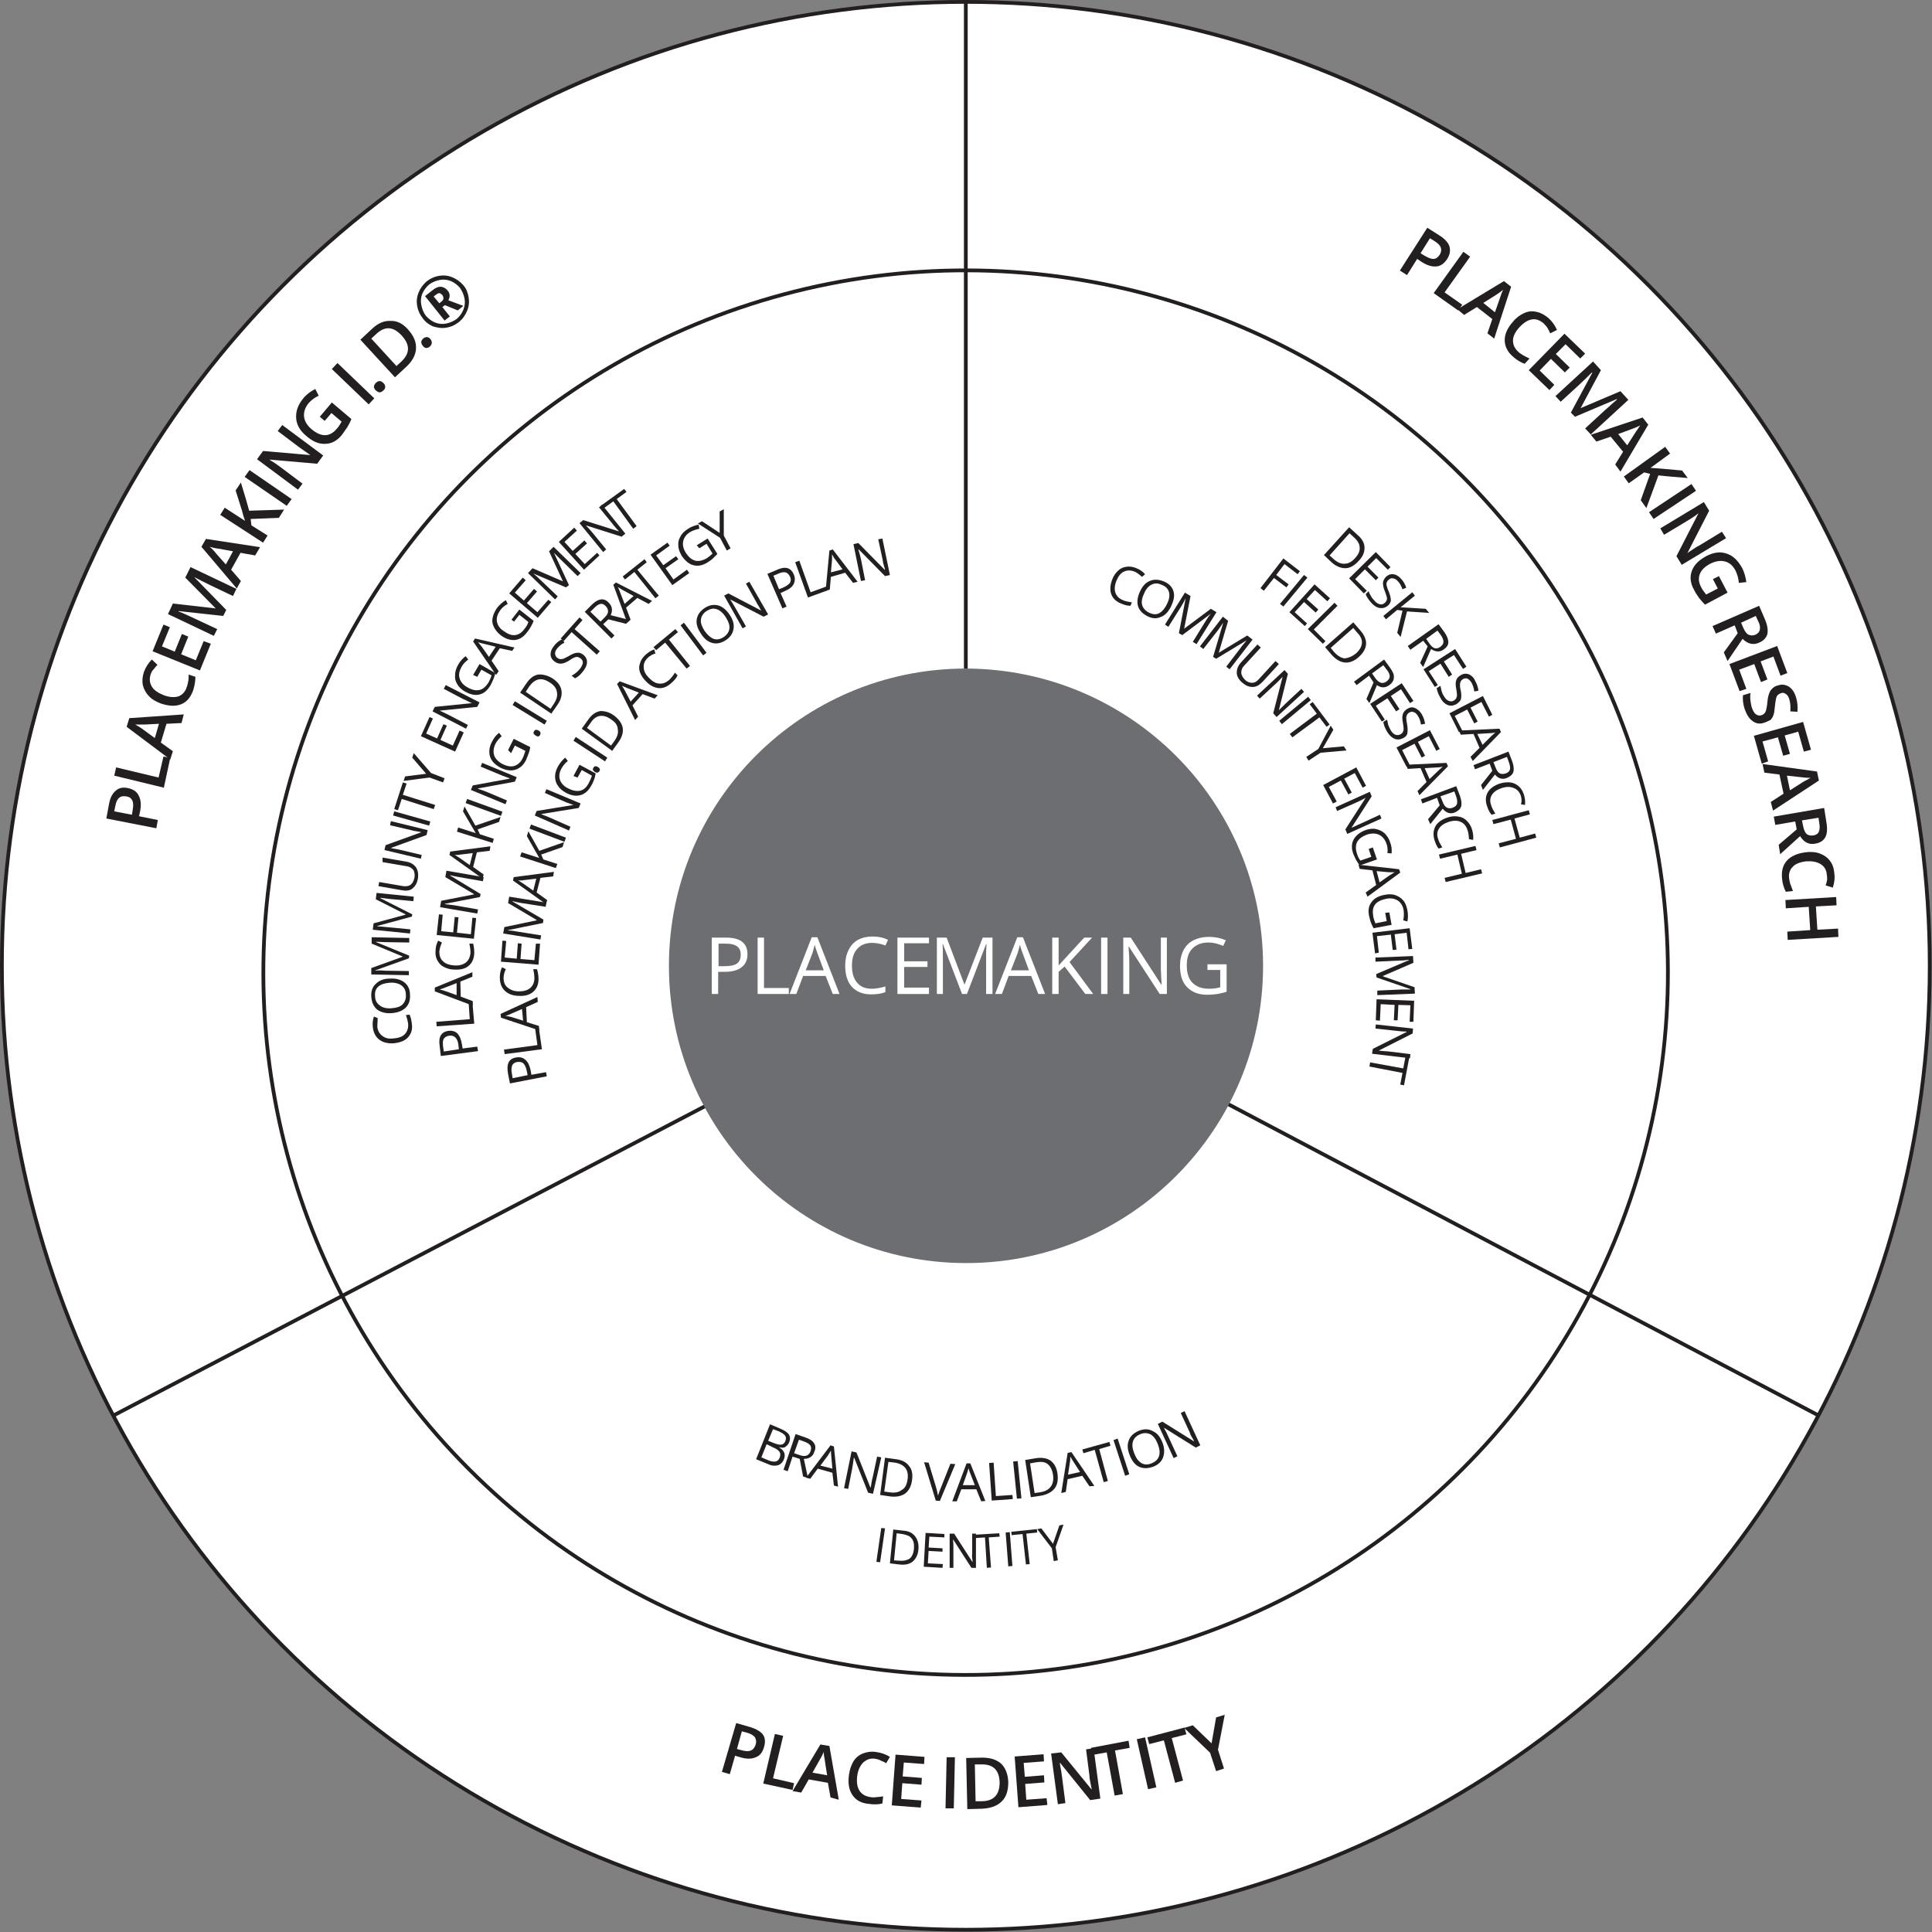 <?xml version="1.0" encoding="utf-8"?>
<!-- Generator: Adobe Illustrator 24.1.0, SVG Export Plug-In . SVG Version: 6.00 Build 0)  -->
<svg version="1.1" id="Camada_1" xmlns="http://www.w3.org/2000/svg" xmlns:xlink="http://www.w3.org/1999/xlink" x="0px" y="0px"
	 viewBox="0 0 514.1 514.1" style="enable-background:new 0 0 514.1 514.1;" xml:space="preserve">
<rect x="0" y="0" width="514.1" height="514.1" fill="#808080" stroke="none"/>
<style type="text/css">
	.st0{clip-path:url(#SVGID_2_);}
	.st1{fill:#FFFFFF;}
	.st2{fill:none;stroke:#231F20;stroke-miterlimit:10;}
	.st3{fill:#6D6E71;}
	.st4{enable-background:new    ;}
	.st5{fill:#231F20;}
</style>
<g>
	<defs>
		<rect id="SVGID_1_" x="-155.9" y="-49.5" width="841.9" height="595.3"/>
	</defs>
	<clipPath id="SVGID_2_">
		<use xlink:href="#SVGID_1_"  style="overflow:visible;"/>
	</clipPath>
	<g class="st0">
		<path class="st1" d="M513.6,257c0,141.7-114.9,256.5-256.5,256.5S0.5,398.7,0.5,257S115.4,0.5,257,0.5S513.6,115.4,513.6,257"/>
		<circle class="st2" cx="257" cy="257" r="256.5"/>
		<path class="st1" d="M438.2,258.8c0,100-81.1,181.1-181.1,181.1c-100,0-181.1-81.1-181.1-181.1S157,77.7,257,77.7c0,0,0,0,0,0
			C357.1,77.7,438.2,158.8,438.2,258.8C438.2,258.8,438.2,258.8,438.2,258.8"/>
		<line class="st2" x1="257" y1="0.5" x2="257" y2="178"/>
		<line class="st2" x1="255.6" y1="258.8" x2="30.1" y2="376.7"/>
		<line class="st2" x1="257" y1="257" x2="484" y2="376.7"/>
		<path class="st3" d="M336.1,257c0,43.7-35.4,79.1-79,79.1c-43.7,0-79.1-35.4-79.1-79.1s35.4-79.1,79-79.1c0,0,0,0,0,0
			C300.7,178,336.1,213.4,336.1,257C336.1,257,336.1,257,336.1,257"/>
		
			<ellipse transform="matrix(0.707 -0.707 0.707 0.707 -107.719 257.548)" class="st2" cx="257" cy="258.8" rx="186.9" ry="186.9"/>
	</g>
</g>
<g class="st4">
	<path class="st5" d="M385.1,68.9c-0.8,1.2-1.7,1.9-2.9,2c-1.2,0.1-2.5-0.3-3.9-1.2l-1.2-0.8l-2.7,4.3l-1.9-1.2l7.3-11.4l3.3,2.1
		c1.4,0.9,2.3,1.9,2.6,2.9C386,66.7,385.8,67.8,385.1,68.9z M378,67.4l1,0.6c1,0.6,1.8,0.9,2.4,0.9c0.7,0,1.2-0.4,1.7-1.1
		c0.4-0.7,0.5-1.3,0.3-1.9c-0.2-0.6-0.7-1.1-1.6-1.7l-1.3-0.8L378,67.4z"/>
</g>
<g class="st4">
	<path class="st5" d="M381.5,78l7.9-11l1.8,1.3l-6.8,9.5l4.7,3.3l-1.1,1.5L381.5,78z"/>
</g>
<g class="st4">
	<path class="st5" d="M395.8,88.7l1.3-3.8l-4.1-3.2l-3.4,2.1l-1.8-1.5l12.4-7.5l1.9,1.5l-4.5,13.8L395.8,88.7z M397.8,83.1l1.3-3.7
		c0.1-0.3,0.2-0.6,0.4-1.2c0.2-0.5,0.4-0.9,0.5-1.1c-0.6,0.5-1.3,1-2.1,1.5l-3.2,2L397.8,83.1z"/>
</g>
<g class="st4">
	<path class="st5" d="M410.7,86c-1-0.8-2-1.2-3.1-1c-1.1,0.2-2.2,0.9-3.3,2.1c-1.1,1.2-1.7,2.4-1.7,3.5s0.4,2.1,1.4,3
		c0.4,0.4,0.9,0.7,1.4,1c0.5,0.3,1,0.5,1.6,0.8l-1.3,1.4c-1.1-0.4-2.1-1-3.1-1.9c-1.5-1.3-2.2-2.8-2.2-4.4c0-1.6,0.7-3.2,2.2-4.9
		c0.9-1.1,1.9-1.8,3-2.3c1.1-0.5,2.2-0.6,3.3-0.3c1.1,0.2,2.1,0.8,3.1,1.6c1,0.9,1.8,2,2.3,3.2l-1.8,0.9c-0.2-0.5-0.4-0.9-0.7-1.4
		S411.1,86.4,410.7,86z"/>
</g>
<g class="st4">
	<path class="st5" d="M412.3,103.8l-5.5-5.3l9.5-9.7l5.5,5.3l-1.3,1.3l-3.9-3.8l-2.6,2.6l3.7,3.6l-1.3,1.3l-3.7-3.6l-3,3.1l3.9,3.8
		L412.3,103.8z"/>
</g>
<g class="st4">
	<path class="st5" d="M418,109.8l5.7-10.6l-0.1-0.1c-1.2,1.2-2.3,2.3-3.4,3.3l-4.9,4.5l-1.4-1.5l10-9.2l2.1,2.3l-5.4,10.1l0,0
		l10.6-4.5l2.1,2.3l-10,9.2l-1.5-1.6l5-4.6c0.5-0.5,1.2-1,2-1.8c0.8-0.7,1.3-1.1,1.5-1.3l-0.1-0.1l-11.1,4.7L418,109.8z"/>
</g>
<g class="st4">
	<path class="st5" d="M429.8,123.6l2.1-3.4l-3.3-4l-3.8,1.3l-1.5-1.8l13.8-4.6l1.5,1.9l-7.4,12.5L429.8,123.6z M433,118.5l2.1-3.3
		c0.1-0.2,0.4-0.6,0.7-1c0.3-0.5,0.5-0.8,0.7-1c-0.7,0.3-1.5,0.7-2.4,1l-3.5,1.3L433,118.5z"/>
</g>
<g class="st4">
	<path class="st5" d="M438.1,135.2l-1.5-2.1l2.5-7l-1.6-0.4l-4.1,2.9l-1.3-1.8l11-7.9l1.3,1.8l-5.2,3.8c1,0.1,1.9,0.1,2.8,0.2
		l5.6,0.5l1.5,2c-3.6-0.3-6.2-0.5-7.8-0.7L438.1,135.2z"/>
</g>
<g class="st4">
	<path class="st5" d="M438.8,136.3l11.3-7.5l1.2,1.8l-11.3,7.5L438.8,136.3z"/>
</g>
<g class="st4">
	<path class="st5" d="M447.5,150.3l-1.4-2.3l5.8-11.3l0-0.1l-0.5,0.4c-0.9,0.7-1.8,1.2-2.6,1.7l-6,3.6l-1-1.7l11.6-7l1.4,2.3
		l-5.8,11.3l0,0c0.1-0.1,0.5-0.4,1.3-0.9s1.3-0.9,1.8-1.1l6.1-3.7l1.1,1.7L447.5,150.3z"/>
</g>
<g class="st4">
	<path class="st5" d="M457.4,153.3l2.3,4.4l-6,3.2c-0.6-0.6-1.1-1.2-1.6-1.8c-0.4-0.6-0.9-1.3-1.3-2.1c-1-1.8-1.2-3.5-0.6-5.1
		s1.8-2.8,3.8-3.9c1.9-1,3.7-1.3,5.4-0.7c1.7,0.5,3,1.8,4.1,3.7c0.7,1.3,1,2.6,1.2,3.9l-2,0.2c-0.1-1.2-0.4-2.3-0.9-3.3
		c-0.7-1.3-1.6-2.1-2.8-2.4c-1.2-0.3-2.5-0.1-3.9,0.6c-1.5,0.8-2.4,1.7-2.8,2.8c-0.4,1.1-0.3,2.2,0.4,3.5c0.3,0.6,0.8,1.3,1.3,1.9
		l3.1-1.6l-1.3-2.5L457.4,153.3z"/>
</g>
<g class="st4">
	<path class="st5" d="M461.6,166.4l-5,2.2l-0.9-2l12.4-5.4l1.5,3.5c0.7,1.6,0.9,2.9,0.7,4c-0.3,1-1,1.8-2.2,2.3
		c-1.5,0.7-3,0.4-4.4-1l-4,5.9l-1-2.3l3.7-5.1L461.6,166.4z M463.3,165.7l0.6,1.4c0.4,0.9,0.9,1.6,1.4,1.8s1.2,0.3,1.8,0
		c0.7-0.3,1.1-0.8,1.2-1.4c0.1-0.6,0-1.4-0.5-2.3l-0.6-1.3L463.3,165.7z"/>
</g>
<g class="st4">
	<path class="st5" d="M462.9,183.9l-2.7-7.2l12.7-4.8l2.7,7.2l-1.8,0.7l-1.9-5.1l-3.4,1.3l1.8,4.8l-1.7,0.7l-1.8-4.8l-4,1.5l1.9,5.1
		L462.9,183.9z"/>
</g>
<g class="st4">
	<path class="st5" d="M469.5,192.3c-1.1,0.4-2.2,0.3-3.1-0.4c-0.9-0.6-1.6-1.7-2.1-3.1s-0.6-2.7-0.5-3.8l2-0.6
		c-0.1,0.7-0.1,1.4,0,2.1s0.2,1.4,0.4,1.9c0.3,0.8,0.6,1.4,1.1,1.7c0.4,0.3,0.9,0.4,1.5,0.2c0.5-0.2,0.8-0.5,1-0.9
		c0.2-0.5,0.4-1.4,0.5-2.6c0.1-1.3,0.4-2.3,0.8-3c0.5-0.7,1.1-1.2,2-1.4c1.1-0.4,2-0.2,2.9,0.3c0.9,0.6,1.5,1.5,1.9,2.8
		c0.4,1.2,0.5,2.5,0.4,3.9l-1.9-0.1c0.1-1.3,0-2.4-0.3-3.3c-0.2-0.7-0.5-1.1-1-1.4c-0.4-0.3-0.9-0.3-1.3-0.1
		c-0.3,0.1-0.6,0.3-0.8,0.5c-0.2,0.2-0.3,0.5-0.4,0.9c-0.1,0.4-0.2,1.1-0.3,2c-0.1,1.1-0.2,1.9-0.4,2.4c-0.2,0.6-0.5,1-0.8,1.3
		C470.6,191.8,470.1,192.1,469.5,192.3z"/>
</g>
<g class="st4">
	<path class="st5" d="M468.8,203.2l-2.1-7.4l13.1-3.7l2.1,7.4L480,200l-1.5-5.3l-3.6,1l1.4,4.9l-1.8,0.5l-1.4-4.9l-4.1,1.1l1.5,5.3
		L468.8,203.2z"/>
</g>
<g class="st4">
	<path class="st5" d="M471.2,213.4l3.4-2.2l-1.1-5.1l-4-0.5l-0.5-2.3l14.5,2l0.5,2.4l-12.2,8L471.2,213.4z M476.3,210.3l3.3-2.1
		c0.2-0.1,0.6-0.4,1.1-0.6c0.5-0.3,0.8-0.5,1.1-0.6c-0.8,0-1.7-0.1-2.6-0.2l-3.7-0.4L476.3,210.3z"/>
</g>
<g class="st4">
	<path class="st5" d="M477.7,218.6l-5.3,0.9l-0.4-2.2l13.4-2.3l0.6,3.8c0.3,1.7,0.2,3.1-0.3,4c-0.5,0.9-1.4,1.5-2.7,1.7
		c-1.7,0.3-3-0.4-4-2l-5.3,4.8l-0.4-2.5l4.8-4.1L477.7,218.6z M479.5,218.3l0.3,1.5c0.2,1,0.5,1.7,0.9,2.1c0.5,0.4,1.1,0.5,1.8,0.4
		c0.8-0.1,1.3-0.5,1.5-1c0.2-0.5,0.3-1.3,0.1-2.3l-0.2-1.4L479.5,218.3z"/>
</g>
<g class="st4">
	<path class="st5" d="M486.1,232.7c-0.1-1.3-0.7-2.2-1.7-2.8c-1-0.6-2.3-0.8-3.8-0.7c-1.7,0.2-2.9,0.7-3.6,1.5
		c-0.8,0.8-1.1,1.9-0.9,3.2c0.1,0.6,0.2,1.1,0.4,1.6c0.2,0.5,0.4,1.1,0.6,1.6l-1.9,0.2c-0.5-1-0.9-2.2-1-3.5c-0.2-2,0.2-3.6,1.3-4.8
		c1.1-1.2,2.7-1.9,4.9-2.2c1.4-0.2,2.7-0.1,3.8,0.3c1.1,0.4,2,1,2.7,1.9c0.7,0.9,1.1,2,1.2,3.3c0.2,1.4,0,2.7-0.4,3.9l-1.9-0.6
		c0.2-0.5,0.3-1,0.4-1.5C486.2,233.8,486.2,233.2,486.1,232.7z"/>
</g>
<g class="st4">
	<path class="st5" d="M475.7,250.1l-0.1-2.2l6.1-0.4l-0.4-6.2l-6.1,0.4l-0.1-2.2l13.5-0.8l0.1,2.2l-5.5,0.3l0.4,6.2l5.5-0.3l0.1,2.2
		L475.7,250.1z"/>
</g>
<g class="st4">
	<path class="st5" d="M34,209.7c1.4,0.3,2.4,0.9,2.9,2c0.6,1.1,0.7,2.4,0.4,4.1l-0.3,1.4l5,1l-0.4,2.2l-13.3-2.6l0.7-3.8
		c0.3-1.7,0.9-2.8,1.7-3.5C31.5,209.7,32.6,209.4,34,209.7z M35.1,216.8l0.2-1.2c0.2-1.1,0.2-2-0.1-2.6c-0.3-0.6-0.8-1-1.7-1.1
		c-0.8-0.1-1.4,0-1.8,0.4c-0.5,0.4-0.8,1.1-1,2.1l-0.3,1.5L35.1,216.8z"/>
</g>
<g class="st4">
	<path class="st5" d="M43.6,209.6l-13.2-3.2l0.5-2.2l11.3,2.7l1.3-5.6l1.8,0.4L43.6,209.6z"/>
</g>
<g class="st4">
	<path class="st5" d="M48.3,192.4l-4,0.2l-1.5,5l3.2,2.3l-0.7,2.2l-11.6-8.7l0.7-2.3l14.5-1L48.3,192.4z M42.3,192.6l-3.9,0.2
		c-0.3,0-0.7,0-1.2,0c-0.6,0-1,0-1.2,0c0.7,0.4,1.4,0.8,2.2,1.4l3,2.2L42.3,192.6z"/>
</g>
<g class="st4">
	<path class="st5" d="M40.1,179.4c-0.4,1.2-0.3,2.3,0.3,3.3c0.6,1,1.7,1.7,3.2,2.3c1.6,0.6,2.9,0.6,3.9,0.3c1-0.4,1.8-1.2,2.2-2.5
		c0.2-0.5,0.3-1.1,0.4-1.6c0.1-0.5,0.1-1.1,0.1-1.7l1.8,0.6c0,1.1-0.2,2.3-0.6,3.6c-0.7,1.9-1.7,3.1-3.2,3.7
		c-1.5,0.6-3.3,0.5-5.4-0.2c-1.3-0.5-2.4-1.1-3.2-2c-0.8-0.8-1.3-1.8-1.6-2.9c-0.2-1.1-0.1-2.3,0.3-3.5c0.5-1.3,1.2-2.4,2.1-3.3
		l1.5,1.4c-0.4,0.4-0.7,0.8-1,1.2C40.5,178.4,40.3,178.9,40.1,179.4z"/>
</g>
<g class="st4">
	<path class="st5" d="M56.1,171.3l-2.9,7.1l-12.6-5.1l2.9-7.1l1.7,0.7l-2.1,5.1l3.4,1.4l1.9-4.7l1.7,0.7l-1.9,4.7l3.9,1.6l2.1-5.1
		L56.1,171.3z"/>
</g>
<g class="st4">
	<path class="st5" d="M59.4,163.9l-11.9-1.3l0,0.1c1.6,0.6,3,1.3,4.3,1.9l6,2.8l-0.9,1.8l-12.2-5.8l1.3-2.8l11.4,1.3l0,0l-8.1-8.2
		l1.4-2.8l12.2,5.8l-0.9,1.9l-6.1-2.9c-0.6-0.3-1.4-0.7-2.4-1.2c-1-0.5-1.5-0.8-1.7-0.9l0,0.1l8.4,8.6L59.4,163.9z"/>
</g>
<g class="st4">
	<path class="st5" d="M67.9,147.8l-3.9-0.7l-2.5,4.5l2.6,3l-1.1,2l-9.4-11.1l1.2-2.1l14.4,2.2L67.9,147.8z M62,146.7l-3.8-0.7
		c-0.3,0-0.7-0.1-1.2-0.2c-0.5-0.1-0.9-0.2-1.2-0.3c0.6,0.5,1.2,1.1,1.8,1.9l2.5,2.8L62,146.7z"/>
</g>
<g class="st4">
	<path class="st5" d="M75.6,135.6l-1.4,2.2l-7.5,0.3l0.2,1.7l4.3,2.7l-1.2,1.9L58.6,137l1.2-1.9l5.4,3.5c-0.3-0.9-0.6-1.8-0.8-2.7
		l-1.7-5.4l1.4-2.1c1.1,3.5,1.8,6,2.2,7.5L75.6,135.6z"/>
</g>
<g class="st4">
	<path class="st5" d="M76.3,134.6l-11.2-7.7l1.3-1.8l11.2,7.7L76.3,134.6z"/>
</g>
<g class="st4">
	<path class="st5" d="M86,121.2l-1.6,2.2l-12.6-1.1l0,0.1l0.5,0.3c1,0.6,1.8,1.2,2.6,1.8l5.6,4.2l-1.2,1.6l-10.9-8.1l1.6-2.2
		l12.6,1.1l0,0c-0.1-0.1-0.6-0.4-1.3-0.9c-0.7-0.5-1.3-0.9-1.7-1.2l-5.7-4.3l1.2-1.6L86,121.2z"/>
</g>
<g class="st4">
	<path class="st5" d="M85.1,110.9l3.2-3.8l5.2,4.4c-0.3,0.8-0.7,1.5-1.1,2.2c-0.4,0.6-0.9,1.3-1.4,2c-1.3,1.6-2.8,2.4-4.5,2.4
		c-1.6,0.1-3.3-0.6-5-2.1c-1.7-1.4-2.6-3-2.7-4.8c-0.1-1.8,0.5-3.5,1.9-5.2c0.9-1.1,2-1.9,3.2-2.5l0.9,1.8c-1.1,0.5-2,1.2-2.7,2
		c-0.9,1.1-1.3,2.3-1.2,3.5c0.1,1.2,0.8,2.4,2,3.4c1.3,1.1,2.5,1.6,3.6,1.6c1.1,0,2.2-0.6,3.1-1.7c0.5-0.5,0.9-1.2,1.3-1.9l-2.7-2.3
		l-1.8,2.1L85.1,110.9z"/>
</g>
<g class="st4">
	<path class="st5" d="M98.1,107.6l-9.8-9.4l1.5-1.6l9.8,9.4L98.1,107.6z"/>
</g>
<g class="st4">
	<path class="st5" d="M100,103.9c-0.3-0.3-0.5-0.7-0.5-1c0-0.3,0.2-0.7,0.5-1c0.3-0.3,0.7-0.5,1-0.5c0.3,0,0.7,0.2,1,0.5
		c0.3,0.3,0.5,0.6,0.5,1c0,0.4-0.1,0.7-0.5,1c-0.3,0.3-0.6,0.5-1,0.5C100.7,104.4,100.4,104.2,100,103.9z"/>
</g>
<g class="st4">
	<path class="st5" d="M108.6,87.7c1.5,1.7,2.2,3.3,2.1,5.1c-0.1,1.7-1,3.4-2.8,5l-2.8,2.6l-9.2-10l3.1-2.9c1.6-1.5,3.2-2.2,4.9-2.1
		C105.6,85.3,107.2,86.1,108.6,87.7z M106.9,89.3c-2.2-2.4-4.4-2.6-6.7-0.5l-1.4,1.3l6.7,7.3l1.2-1.1
		C109.1,94.1,109.2,91.8,106.9,89.3z"/>
</g>
<g class="st4">
	<path class="st5" d="M112.5,92c-0.3-0.3-0.4-0.7-0.4-1c0-0.3,0.2-0.6,0.5-0.9c0.3-0.3,0.7-0.4,1-0.4c0.3,0,0.7,0.2,0.9,0.5
		c0.3,0.3,0.4,0.7,0.4,1c0,0.4-0.2,0.7-0.5,1c-0.3,0.3-0.7,0.4-1,0.4C113.1,92.6,112.8,92.4,112.5,92z"/>
</g>
<g class="st4">
	<path class="st5" d="M112.5,84.7c-0.8-1-1.3-2.1-1.5-3.3c-0.2-1.2-0.1-2.4,0.4-3.6c0.5-1.2,1.2-2.1,2.1-2.9c1-0.8,2.1-1.3,3.3-1.5
		c1.2-0.2,2.4-0.1,3.6,0.4c1.2,0.5,2.1,1.2,2.9,2.1c0.8,0.9,1.2,2,1.4,3.2c0.2,1.2,0.1,2.4-0.4,3.6s-1.2,2.2-2.2,3
		c-1,0.8-2.1,1.3-3.4,1.5c-1.2,0.2-2.4,0-3.6-0.4C114.2,86.4,113.2,85.7,112.5,84.7z M113.3,84c0.7,0.8,1.5,1.4,2.4,1.8
		c1,0.4,2,0.5,3,0.3c1-0.2,1.9-0.6,2.8-1.2c0.8-0.7,1.4-1.5,1.8-2.5c0.4-1,0.5-2,0.3-3c-0.2-1-0.6-1.9-1.2-2.8
		c-0.7-0.8-1.5-1.4-2.4-1.8c-1-0.4-2-0.5-3-0.3c-1,0.2-2,0.6-2.8,1.2c-0.8,0.7-1.4,1.5-1.8,2.4s-0.5,2-0.3,3
		C112.3,82.2,112.7,83.2,113.3,84z M119.1,77.3c0.7,0.8,0.7,1.7,0.2,2.6l4,1.5l-1.5,1.2l-3.4-1.4l-0.7,0.5l2,2.5l-1.4,1.1l-5.2-6.5
		l1.9-1.5c0.8-0.7,1.6-1,2.2-1S118.5,76.6,119.1,77.3z M116.9,80.7l0.5-0.4c0.4-0.3,0.6-0.6,0.6-0.9c0-0.3-0.1-0.6-0.3-0.9
		c-0.3-0.3-0.6-0.5-0.8-0.5c-0.3,0-0.6,0.2-1,0.5l-0.5,0.4L116.9,80.7z"/>
</g>
<g class="st4">
	<path class="st5" d="M361.5,149.3c-1.1,1.2-2.3,1.9-3.5,1.9c-1.2,0-2.5-0.5-3.7-1.6l-2-1.9l6.7-7.4l2.3,2.1c1.2,1,1.8,2.2,1.8,3.4
		S362.6,148.2,361.5,149.3z M360.6,148.5c0.9-1,1.3-1.9,1.2-2.8c0-0.9-0.5-1.8-1.5-2.7l-1.2-1.1l-5.3,5.9l1,0.9c1,0.9,2,1.4,3,1.3
		C358.8,150,359.7,149.5,360.6,148.5z"/>
</g>
<g class="st4">
	<path class="st5" d="M362.9,157.9l-3.9-4l7.1-7l3.9,4l-0.7,0.7l-3.1-3.1l-2.3,2.3l2.9,2.9l-0.7,0.7l-2.9-2.9l-2.6,2.6l3.1,3.1
		L362.9,157.9z"/>
</g>
<g class="st4">
	<path class="st5" d="M369.4,161.1c-0.7,0.6-1.4,0.8-2.2,0.7c-0.8-0.1-1.6-0.6-2.3-1.4c-0.8-0.9-1.3-1.7-1.5-2.3l0.8-0.8
		c0.1,0.4,0.3,0.8,0.6,1.3c0.2,0.4,0.5,0.8,0.9,1.2c0.5,0.6,1,0.9,1.5,1c0.5,0.1,0.9,0,1.3-0.4c0.3-0.2,0.4-0.5,0.5-0.7
		c0.1-0.3,0.1-0.6,0-0.9c-0.1-0.4-0.3-0.9-0.5-1.5c-0.4-0.9-0.5-1.7-0.5-2.3c0.1-0.6,0.4-1.1,0.9-1.6c0.6-0.5,1.2-0.7,1.9-0.6
		c0.7,0.1,1.4,0.5,2,1.2c0.7,0.7,1.1,1.5,1.4,2.4l-1,0.4c-0.3-0.8-0.7-1.6-1.2-2.1c-0.4-0.5-0.8-0.7-1.3-0.8c-0.4-0.1-0.8,0-1.2,0.4
		c-0.3,0.2-0.4,0.5-0.5,0.7c-0.1,0.2-0.1,0.5,0,0.9c0.1,0.3,0.2,0.8,0.5,1.4c0.4,1,0.6,1.8,0.6,2.4
		C370.1,160.1,369.9,160.6,369.4,161.1z"/>
</g>
<g class="st4">
	<path class="st5" d="M372.7,169.5l-0.9-1.1l1.4-5.9l-1.4-0.2l-3,2.5l-0.7-0.9l7.7-6.3l0.7,0.9l-3.8,3.1l6.7,0.4l0.9,1.1l-5.9-0.4
		L372.7,169.5z"/>
</g>
<g class="st4">
	<path class="st5" d="M378.7,170.5l-3.4,2.4l-0.7-1l8.2-5.8l1.6,2.2c0.7,1,1,1.9,1,2.6c0,0.8-0.5,1.4-1.2,1.9
		c-1.1,0.8-2.2,0.7-3.4-0.1l-2.1,4.8l-0.8-1.1l2-4.4L378.7,170.5z M379.5,170l0.9,1.3c0.5,0.7,1,1.1,1.4,1.2c0.5,0.1,1,0,1.5-0.4
		c0.5-0.4,0.8-0.8,0.8-1.3c0-0.5-0.2-1.1-0.7-1.8l-0.9-1.2L379.5,170z"/>
</g>
<g class="st4">
	<path class="st5" d="M381.8,182.8l-3-4.7l8.4-5.4l3,4.7l-0.9,0.6l-2.4-3.7l-2.7,1.7l2.2,3.5l-0.9,0.6l-2.2-3.5l-3.1,2l2.4,3.7
		L381.8,182.8z"/>
</g>
<g class="st4">
	<path class="st5" d="M387.5,187.4c-0.8,0.4-1.5,0.5-2.3,0.2c-0.7-0.3-1.4-0.9-1.9-1.9c-0.6-1-0.9-1.9-1-2.6l1-0.6
		c0.1,0.4,0.2,0.9,0.3,1.4c0.2,0.5,0.3,0.9,0.6,1.3c0.4,0.7,0.8,1.1,1.3,1.3c0.5,0.2,0.9,0.2,1.4-0.1c0.3-0.2,0.5-0.4,0.6-0.6
		c0.1-0.2,0.2-0.5,0.2-0.9c0-0.4-0.1-0.9-0.2-1.6c-0.2-1-0.2-1.7,0-2.3c0.2-0.6,0.6-1,1.3-1.4c0.7-0.4,1.3-0.4,2-0.2
		c0.7,0.3,1.3,0.8,1.7,1.7c0.5,0.9,0.8,1.7,0.9,2.7l-1.1,0.2c-0.1-0.9-0.4-1.7-0.7-2.3c-0.3-0.5-0.7-0.9-1.1-1.1
		c-0.4-0.2-0.8-0.1-1.2,0.1c-0.3,0.2-0.5,0.4-0.6,0.6c-0.1,0.2-0.2,0.5-0.2,0.9c0,0.4,0,0.9,0.2,1.5c0.2,1.1,0.2,1.9,0,2.5
		C388.5,186.6,388.1,187,387.5,187.4z"/>
</g>
<g class="st4">
	<path class="st5" d="M388.2,194.8l-2.5-5l8.9-4.6l2.5,5l-0.9,0.5l-2-3.9l-2.9,1.5l1.9,3.7l-0.9,0.5l-1.9-3.7l-3.3,1.7l2,3.9
		L388.2,194.8z"/>
</g>
<g class="st4">
	<path class="st5" d="M391.3,201.4l2.4-2.4l-1.6-3.7l-3.4,0.2l-0.5-1.1l10.8-0.5l0.4,0.9l-7.5,7.7L391.3,201.4z M394.5,198.2
		l2.3-2.3c0.3-0.3,0.7-0.6,1.1-1c-0.4,0.1-0.9,0.2-1.5,0.2l-3.3,0.2L394.5,198.2z"/>
</g>
<g class="st4">
	<path class="st5" d="M396.4,203.2l-3.9,1.5l-0.4-1.1l9.3-3.6l1,2.6c0.4,1.1,0.5,2.1,0.3,2.8c-0.2,0.7-0.8,1.2-1.7,1.6
		c-1.2,0.5-2.3,0.2-3.2-0.9l-3.2,4.1l-0.5-1.3l3-3.8L396.4,203.2z M397.4,202.8l0.6,1.5c0.3,0.8,0.7,1.3,1.1,1.5s1,0.2,1.6,0
		c0.6-0.2,1-0.6,1.1-1.1c0.1-0.5,0-1.1-0.3-1.9l-0.5-1.4L397.4,202.8z"/>
</g>
<g class="st4">
	<path class="st5" d="M404.7,211.8c-0.3-1-1-1.8-1.9-2.1c-0.9-0.4-1.9-0.4-3.2,0c-1.2,0.4-2.1,1-2.6,1.8c-0.5,0.8-0.6,1.7-0.2,2.8
		c0.2,0.7,0.6,1.4,1.1,2.2l-1,0.3c-0.5-0.6-0.9-1.3-1.2-2.3c-0.5-1.4-0.4-2.6,0.2-3.7c0.6-1,1.7-1.8,3.2-2.3c1-0.3,1.9-0.4,2.8-0.3
		s1.6,0.5,2.2,1s1.1,1.3,1.4,2.2c0.3,1,0.4,1.9,0.3,2.8l-1.1-0.2C405,213.3,404.9,212.5,404.7,211.8z"/>
</g>
<g class="st4">
	<path class="st5" d="M399.1,225.5l-0.3-1.1l4.6-1.2l-1.4-5.1l-4.6,1.2l-0.3-1.1l9.7-2.6l0.3,1.1l-4.1,1.1l1.4,5.1l4.1-1.1l0.3,1.1
		L399.1,225.5z"/>
</g>
<g class="st4">
	<path class="st5" d="M100.4,273.2c0.1,1.1,0.6,1.9,1.4,2.5c0.8,0.6,1.8,0.8,3.1,0.6c1.3-0.1,2.3-0.5,2.9-1.2
		c0.6-0.7,0.9-1.6,0.8-2.7c-0.1-0.7-0.3-1.5-0.6-2.3l1-0.1c0.3,0.7,0.5,1.5,0.6,2.5c0.2,1.5-0.2,2.6-1,3.5c-0.8,0.9-2,1.4-3.7,1.6
		c-1,0.1-1.9,0-2.8-0.3c-0.8-0.3-1.5-0.8-2-1.5c-0.5-0.7-0.8-1.5-0.9-2.5c-0.1-1,0-2,0.3-2.8l1,0.4
		C100.5,271.7,100.4,272.5,100.4,273.2z"/>
</g>
<g class="st4">
	<path class="st5" d="M103.8,260.4c1.6-0.1,2.9,0.3,3.8,1c1,0.8,1.5,1.9,1.5,3.3c0.1,1.5-0.3,2.6-1.2,3.5c-0.9,0.8-2.1,1.3-3.8,1.4
		c-1.6,0.1-2.9-0.3-3.8-1c-0.9-0.8-1.4-1.9-1.5-3.4c-0.1-1.4,0.3-2.6,1.2-3.4C100.9,260.9,102.1,260.4,103.8,260.4z M104.1,268.3
		c1.4-0.1,2.4-0.4,3-1s1-1.5,0.9-2.6c0-1.1-0.4-1.9-1.2-2.5c-0.7-0.5-1.8-0.8-3.1-0.7c-1.3,0.1-2.3,0.4-3,1c-0.7,0.6-1,1.4-0.9,2.5
		c0,1.1,0.4,1.9,1.2,2.5C101.7,268.1,102.8,268.4,104.1,268.3z"/>
</g>
<g class="st4">
	<path class="st5" d="M108.8,255l-8.9,3.2l0,0.1c0.7-0.1,1.5-0.1,2.5,0l6.4,0.1l0,1.1l-10-0.2l0-1.7l8.3-3l0-0.1l-8.2-3.4l0-1.7
		l10,0.2l0,1.2l-6.4-0.1c-0.7,0-1.5-0.1-2.4-0.1l0,0.1l8.8,3.6L108.8,255z"/>
</g>
<g class="st4">
	<path class="st5" d="M109.6,243.9l-9.2,2.5l0,0.1c0.7,0,1.5,0.1,2.5,0.2l6.3,0.6l-0.1,1.1l-9.9-1l0.2-1.7l8.5-2.3l0-0.1l-7.9-4
		l0.2-1.7l9.9,1l-0.1,1.2l-6.4-0.6c-0.7-0.1-1.5-0.2-2.4-0.3l0,0.1l8.5,4.3L109.6,243.9z"/>
</g>
<g class="st4">
	<path class="st5" d="M101.8,228.2l6.4,1.1c1.1,0.2,1.9,0.7,2.5,1.5c0.5,0.8,0.7,1.8,0.5,3c-0.2,1.2-0.7,2-1.4,2.6s-1.7,0.7-2.8,0.5
		l-6.3-1.1l0.2-1.1l6.4,1.1c0.8,0.1,1.5,0,2-0.4c0.5-0.4,0.8-1,1-1.9c0.1-0.8,0-1.5-0.3-2c-0.4-0.5-1-0.9-1.8-1l-6.4-1.1
		L101.8,228.2z"/>
</g>
<g class="st4">
	<path class="st5" d="M113.8,220.9l-0.3,1.3l-9.4,3.4l0,0.1c1,0.2,1.9,0.3,2.6,0.5l5.5,1.3l-0.2,1l-9.7-2.3l0.3-1.3l9.4-3.4l0-0.1
		c-0.1,0-0.5-0.1-1.2-0.2c-0.7-0.1-1.1-0.2-1.4-0.3l-5.6-1.3l0.2-1.1L113.8,220.9z"/>
</g>
<g class="st4">
	<path class="st5" d="M114.2,219.7l-9.6-2.7l0.3-1.1l9.6,2.7L114.2,219.7z"/>
</g>
<g class="st4">
	<path class="st5" d="M115.8,214.2l-0.4,1.1l-8.5-2.7l-1,3l-1-0.3l2.3-7.1l1,0.3l-1,3L115.8,214.2z"/>
</g>
<g class="st4">
	<path class="st5" d="M113.4,205.9l-3.7-4.3l0.4-1.2l4.6,5.3l3.6,1.4l-0.4,1.1l-3.6-1.3l-6.9,0.9l0.4-1.2L113.4,205.9z"/>
</g>
<g class="st4">
	<path class="st5" d="M123.4,194.9l-2.3,5.1l-9.1-4.1l2.3-5.1l0.9,0.4l-1.8,4l2.9,1.3l1.7-3.8l0.9,0.4l-1.7,3.8l3.3,1.5l1.8-4
		L123.4,194.9z"/>
</g>
<g class="st4">
	<path class="st5" d="M127.6,186.9l-0.6,1.2l-10,1l0,0c0.9,0.4,1.7,0.8,2.5,1.2l5,2.6l-0.5,1l-8.9-4.6l0.6-1.2l9.9-1l0,0
		c-0.1,0-0.5-0.2-1.1-0.5c-0.6-0.3-1-0.5-1.3-0.6l-5.1-2.7l0.5-1L127.6,186.9z"/>
</g>
<g class="st4">
	<path class="st5" d="M125.9,179.6l1.7-2.9l4.2,2.4c-0.1,0.5-0.3,1.1-0.5,1.6c-0.2,0.5-0.5,1.1-0.8,1.7c-0.8,1.3-1.7,2.1-2.9,2.4
		c-1.2,0.3-2.5,0-3.9-0.8c-0.9-0.5-1.6-1.2-2-1.9c-0.5-0.8-0.7-1.6-0.6-2.5c0-0.9,0.3-1.8,0.8-2.7c0.5-0.9,1.2-1.7,2-2.3l0.7,0.9
		c-0.8,0.6-1.4,1.2-1.8,2c-0.6,1.1-0.8,2.1-0.5,3c0.3,1,1,1.8,2.1,2.4c1.2,0.7,2.2,0.9,3.2,0.7c0.9-0.2,1.7-0.9,2.4-2
		c0.3-0.6,0.6-1.2,0.8-1.9l-2.7-1.5l-1.1,1.9L125.9,179.6z"/>
</g>
<g class="st4">
	<path class="st5" d="M136.3,173.2l-3.3-0.7l-2.2,3.3l1.9,2.8l-0.7,1l-6.1-8.9l0.5-0.8l10.5,2.4L136.3,173.2z M131.9,172.1l-3.2-0.8
		c-0.4-0.1-0.9-0.2-1.5-0.4c0.3,0.3,0.6,0.7,1,1.2l1.9,2.7L131.9,172.1z"/>
</g>
<g class="st4">
	<path class="st5" d="M136.1,164.9l2.1-2.7l3.8,3c-0.2,0.5-0.4,1-0.7,1.5c-0.3,0.5-0.6,1-1.1,1.6c-0.9,1.2-2,1.9-3.2,2
		c-1.2,0.1-2.5-0.3-3.8-1.3c-0.8-0.6-1.4-1.4-1.8-2.2c-0.4-0.8-0.5-1.6-0.3-2.5c0.2-0.9,0.6-1.7,1.2-2.6c0.7-0.8,1.4-1.5,2.3-2
		l0.5,1c-0.9,0.5-1.5,1-2,1.7c-0.7,1-1,1.9-0.9,2.9c0.2,1,0.7,1.9,1.8,2.6c1.1,0.8,2.1,1.2,3,1.1c1-0.1,1.8-0.6,2.6-1.7
		c0.4-0.5,0.8-1.1,1-1.8l-2.4-1.9l-1.4,1.8L136.1,164.9z"/>
</g>
<g class="st4">
	<path class="st5" d="M146.7,160.2l-3.6,4.2l-7.6-6.5l3.6-4.2l0.8,0.7l-2.9,3.3l2.4,2.1l2.7-3.1l0.8,0.7l-2.7,3.1l2.8,2.4l2.9-3.3
		L146.7,160.2z"/>
</g>
<g class="st4">
	<path class="st5" d="M150.6,156.3l-8.7-3.7l0,0c0.5,0.4,1.2,1,1.9,1.7l4.6,4.4l-0.7,0.8l-7.2-7l1.2-1.3l8.1,3.5l0,0l-3.7-8l1.2-1.2
		l7.2,7l-0.8,0.8l-4.6-4.5c-0.5-0.5-1.1-1.1-1.7-1.7l0,0l4,8.6L150.6,156.3z"/>
</g>
<g class="st4">
	<path class="st5" d="M159.5,147.8l-4.1,3.8l-6.7-7.4l4.1-3.8l0.7,0.8l-3.3,3l2.2,2.4l3.1-2.8l0.7,0.8l-3.1,2.8l2.5,2.7l3.3-3
		L159.5,147.8z"/>
</g>
<g class="st4">
	<path class="st5" d="M166.4,142l-1,0.8l-9.5-3l0,0c0.7,0.7,1.3,1.4,1.8,2l3.6,4.4l-0.8,0.7l-6.3-7.7l1-0.8l9.5,3l0,0
		c-0.1-0.1-0.3-0.4-0.8-0.9c-0.4-0.5-0.8-0.9-0.9-1.1l-3.6-4.4l0.8-0.7L166.4,142z"/>
</g>
<g class="st4">
	<path class="st5" d="M169.4,140l-0.9,0.7l-5.3-7.3l-2.6,1.9l-0.6-0.8l6.1-4.4l0.6,0.8l-2.6,1.9L169.4,140z"/>
</g>
<g class="st4">
	<path class="st5" d="M336.3,157.2l-0.9-0.7l6.1-7.9l4.4,3.4l-0.6,0.8l-3.5-2.7l-2.2,2.9l3.3,2.5l-0.6,0.8l-3.3-2.5L336.3,157.2z"/>
</g>
<g class="st4">
	<path class="st5" d="M340.6,160.7l6.4-7.7l0.9,0.7l-6.4,7.7L340.6,160.7z"/>
</g>
<g class="st4">
	<path class="st5" d="M347.2,166.6l-4.1-3.7l6.7-7.4l4.1,3.7l-0.7,0.8l-3.3-3l-2.2,2.4l3.1,2.8l-0.7,0.8l-3.1-2.8l-2.5,2.7l3.3,3
		L347.2,166.6z"/>
</g>
<g class="st4">
	<path class="st5" d="M348,167.4l7.1-7l0.8,0.8l-6.3,6.3l3.1,3.1l-0.7,0.7L348,167.4z"/>
</g>
<g class="st4">
	<path class="st5" d="M361.6,174.8c-1.2,1.1-2.5,1.6-3.7,1.5c-1.2-0.1-2.4-0.8-3.5-2l-1.8-2.1l7.5-6.6l2,2.3c1,1.2,1.5,2.4,1.4,3.6
		C363.4,172.6,362.8,173.7,361.6,174.8z M360.8,173.9c1-0.9,1.5-1.8,1.6-2.7c0.1-0.9-0.3-1.9-1.2-2.8l-1.1-1.3l-6,5.3l0.9,1.1
		c0.9,1,1.9,1.6,2.8,1.7C358.8,175.1,359.8,174.7,360.8,173.9z"/>
</g>
<g class="st4">
	<path class="st5" d="M364.3,179.8l-3.3,2.5l-0.7-0.9l8-5.9l1.6,2.2c0.7,1,1.1,1.8,1,2.6c0,0.7-0.4,1.4-1.2,2
		c-1.1,0.8-2.2,0.8-3.3,0l-2,4.8l-0.8-1.1l1.9-4.4L364.3,179.8z M365.1,179.2l0.9,1.3c0.5,0.7,1,1,1.5,1.2c0.5,0.1,1,0,1.5-0.4
		c0.5-0.4,0.8-0.8,0.8-1.3c0-0.5-0.2-1.1-0.8-1.8l-0.9-1.2L365.1,179.2z"/>
</g>
<g class="st4">
	<path class="st5" d="M367.7,192l-3.1-4.7l8.4-5.5l3.1,4.7l-0.9,0.6l-2.4-3.7l-2.7,1.8l2.3,3.5l-0.9,0.6l-2.3-3.5l-3.1,2l2.4,3.7
		L367.7,192z"/>
</g>
<g class="st4">
	<path class="st5" d="M373.4,196.4c-0.8,0.4-1.5,0.5-2.3,0.2c-0.7-0.3-1.4-0.9-2-1.9c-0.6-1-0.9-1.9-1-2.6l1-0.6
		c0.1,0.4,0.2,0.9,0.3,1.4c0.2,0.5,0.4,0.9,0.6,1.3c0.4,0.7,0.8,1.1,1.3,1.3c0.5,0.2,0.9,0.1,1.4-0.1c0.3-0.2,0.5-0.4,0.6-0.6
		s0.2-0.5,0.2-0.9c0-0.4-0.1-0.9-0.2-1.6c-0.2-1-0.2-1.7,0-2.3c0.2-0.6,0.6-1,1.2-1.4c0.7-0.4,1.3-0.5,2-0.2
		c0.7,0.3,1.3,0.8,1.8,1.6c0.5,0.9,0.8,1.7,0.9,2.6l-1.1,0.2c-0.1-0.9-0.4-1.7-0.8-2.3c-0.3-0.5-0.7-0.9-1.1-1
		c-0.4-0.2-0.8-0.1-1.2,0.1c-0.3,0.2-0.5,0.4-0.6,0.6c-0.1,0.2-0.2,0.5-0.2,0.9c0,0.4,0.1,0.9,0.2,1.5c0.2,1.1,0.2,1.9,0.1,2.5
		S374,196.1,373.4,196.4z"/>
</g>
<g class="st4">
	<path class="st5" d="M374.2,203.9l-2.6-5l8.9-4.6l2.6,5l-0.9,0.5l-2-3.9l-2.9,1.5l1.9,3.7l-0.9,0.5l-1.9-3.7l-3.3,1.7l2,3.9
		L374.2,203.9z"/>
</g>
<g class="st4">
	<path class="st5" d="M377.2,210.5l2.4-2.4l-1.6-3.7l-3.4,0.2l-0.5-1.1l10.8-0.5l0.4,0.9l-7.6,7.7L377.2,210.5z M380.4,207.3
		l2.4-2.3c0.3-0.3,0.7-0.6,1.1-1c-0.4,0.1-0.9,0.2-1.5,0.2l-3.3,0.2L380.4,207.3z"/>
</g>
<g class="st4">
	<path class="st5" d="M382.4,212.3l-3.9,1.5l-0.4-1.1l9.4-3.5l1,2.6c0.4,1.2,0.5,2.1,0.3,2.8c-0.2,0.7-0.8,1.2-1.7,1.6
		c-1.2,0.5-2.3,0.1-3.2-1l-3.3,4.1L380,218l3.1-3.7L382.4,212.3z M383.3,211.9l0.6,1.5c0.3,0.8,0.7,1.3,1.1,1.5c0.4,0.2,1,0.3,1.6,0
		c0.6-0.2,1-0.6,1.1-1s0.1-1.1-0.2-1.9l-0.5-1.4L383.3,211.9z"/>
</g>
<g class="st4">
	<path class="st5" d="M390.5,220.9c-0.3-1-0.9-1.8-1.8-2.2c-0.9-0.4-1.9-0.4-3.2,0c-1.2,0.4-2.1,1-2.6,1.8c-0.5,0.8-0.6,1.7-0.2,2.8
		c0.2,0.7,0.6,1.4,1.1,2.2l-1,0.3c-0.5-0.6-0.8-1.4-1.1-2.3c-0.4-1.4-0.3-2.6,0.3-3.7c0.6-1,1.7-1.8,3.3-2.3c1-0.3,1.9-0.4,2.8-0.2
		c0.9,0.1,1.6,0.5,2.2,1.1c0.6,0.6,1.1,1.3,1.4,2.3c0.3,1,0.4,1.9,0.3,2.8l-1.1-0.2C390.8,222.4,390.8,221.6,390.5,220.9z"/>
</g>
<g class="st4">
	<path class="st5" d="M384.7,234.7l-0.3-1.1l4.6-1.1l-1.2-5.1l-4.6,1.1l-0.3-1.1l9.7-2.3l0.3,1.1l-4.1,1l1.2,5.1l4.1-1l0.3,1.1
		L384.7,234.7z"/>
</g>
<g class="st4">
	<path class="st5" d="M119.3,274.3c1-0.1,1.8,0.1,2.4,0.7c0.6,0.6,1,1.6,1.2,2.8l0.2,1.2l3.9-0.5l0.2,1.2l-9.9,1.3l-0.3-2.6
		C116.6,275.9,117.4,274.6,119.3,274.3z M122.1,279.2l-0.1-1c-0.1-1-0.4-1.7-0.8-2.1c-0.4-0.4-0.9-0.6-1.7-0.5
		c-0.7,0.1-1.1,0.4-1.4,0.8c-0.3,0.5-0.3,1.2-0.2,2.1l0.2,1.3L122.1,279.2z"/>
</g>
<g class="st4">
	<path class="st5" d="M126.2,272.4l-10,0.7l-0.1-1.2l8.9-0.7l-0.3-4.4l1-0.1L126.2,272.4z"/>
</g>
<g class="st4">
	<path class="st5" d="M125.7,259.9l-3.2,1.3l0.1,4l3.2,1.2l0,1.2l-10.1-3.8l0-1l10-4.1L125.7,259.9z M121.5,261.6l-3.1,1.2
		c-0.4,0.2-0.9,0.3-1.4,0.5c0.4,0.1,0.9,0.2,1.4,0.4l3.1,1.1L121.5,261.6z"/>
</g>
<g class="st4">
	<path class="st5" d="M116.9,253.2c0,1.1,0.3,2,1,2.6c0.7,0.7,1.7,1,3,1.1c1.3,0.1,2.3-0.2,3.1-0.8c0.7-0.6,1.1-1.4,1.2-2.6
		c0-0.7-0.1-1.5-0.3-2.4l1,0c0.2,0.7,0.3,1.6,0.3,2.6c-0.1,1.5-0.6,2.6-1.5,3.3c-0.9,0.8-2.2,1.1-3.9,1c-1,0-1.9-0.3-2.7-0.7
		c-0.8-0.4-1.3-1-1.7-1.7c-0.4-0.7-0.6-1.6-0.5-2.6c0-1,0.3-2,0.7-2.7l1,0.5C117.2,251.7,117,252.4,116.9,253.2z"/>
</g>
<g class="st4">
	<path class="st5" d="M126.7,244.3l-0.6,5.5l-9.9-1l0.6-5.5l1,0.1l-0.4,4.4l3.2,0.3l0.4-4.1l1,0.1l-0.4,4.1l3.7,0.4l0.4-4.4
		L126.7,244.3z"/>
</g>
<g class="st4">
	<path class="st5" d="M127.7,238.7l-9.3,1.8l0,0.1c0.7,0.1,1.5,0.2,2.5,0.3l6.3,1.1l-0.2,1.1l-9.9-1.7l0.3-1.7l8.7-1.7l0-0.1
		l-7.6-4.5l0.3-1.7l9.9,1.7l-0.2,1.1l-6.3-1.1c-0.7-0.1-1.5-0.3-2.4-0.5l0,0.1l8.1,4.9L127.7,238.7z"/>
</g>
<g class="st4">
	<path class="st5" d="M130.3,226.4l-3.4,0.4l-1,3.9l2.8,2l-0.3,1.1l-8.8-6.3l0.2-0.9l10.7-1.4L130.3,226.4z M125.8,227l-3.3,0.4
		c-0.4,0.1-0.9,0.1-1.5,0.1c0.4,0.2,0.8,0.5,1.3,0.8l2.7,1.9L125.8,227z"/>
</g>
<g class="st4">
	<path class="st5" d="M133.2,217.4l-0.4,1.3l-5.7,2l0.6,1.3l3.7,1.2l-0.3,1.1l-9.5-3l0.3-1.1l4.7,1.5l-3.4-5.8l0.4-1.3l2.9,5.1
		L133.2,217.4z"/>
</g>
<g class="st4">
	<path class="st5" d="M133.3,217.1l-9.4-3.4l0.4-1.1l9.4,3.4L133.3,217.1z"/>
</g>
<g class="st4">
	<path class="st5" d="M137.5,206.8l-0.5,1.2l-9.8,1.8l0,0.1c0.9,0.3,1.8,0.6,2.5,0.9l5.2,2.2l-0.4,1l-9.2-3.8l0.5-1.2l9.8-1.8l0-0.1
		c-0.1,0-0.5-0.2-1.1-0.4c-0.6-0.2-1.1-0.4-1.3-0.5l-5.3-2.2l0.4-1L137.5,206.8z"/>
</g>
<g class="st4">
	<path class="st5" d="M135.2,199.6l1.5-3l4.4,2.2c-0.1,0.5-0.2,1.1-0.4,1.6c-0.2,0.5-0.4,1.1-0.7,1.8c-0.7,1.4-1.6,2.2-2.8,2.6
		s-2.5,0.2-4-0.5c-0.9-0.5-1.7-1.1-2.2-1.8c-0.5-0.7-0.8-1.5-0.8-2.4c0-0.9,0.2-1.8,0.7-2.7c0.5-1,1.1-1.8,1.9-2.4l0.7,0.9
		c-0.7,0.6-1.3,1.3-1.7,2.1c-0.5,1.1-0.6,2.1-0.3,3c0.3,0.9,1.1,1.7,2.2,2.3c1.2,0.6,2.3,0.8,3.2,0.5c0.9-0.3,1.7-1,2.2-2.1
		c0.3-0.6,0.5-1.3,0.7-1.9l-2.8-1.4l-1,2L135.2,199.6z"/>
</g>
<g class="st4">
	<path class="st5" d="M142.5,195.7c-0.3-0.2-0.4-0.3-0.5-0.5c-0.1-0.2,0-0.4,0.1-0.6c0.1-0.2,0.3-0.4,0.5-0.4c0.2,0,0.4,0,0.7,0.2
		c0.3,0.1,0.4,0.3,0.5,0.5c0.1,0.2,0,0.4-0.1,0.7c-0.1,0.2-0.3,0.3-0.5,0.4C143,195.9,142.7,195.9,142.5,195.7z"/>
</g>
<g class="st4">
	<path class="st5" d="M144.9,192.8l-8.5-5.2l0.6-1l8.5,5.2L144.9,192.8z"/>
</g>
<g class="st4">
	<path class="st5" d="M147,180.5c1.4,0.9,2.2,2,2.4,3.2s-0.1,2.5-1.1,3.9l-1.6,2.3l-8.3-5.6l1.7-2.5c0.9-1.3,1.9-2.1,3.1-2.3
		C144.4,179.4,145.7,179.7,147,180.5z M146.3,181.6c-1.1-0.7-2.1-1-3-0.8c-0.9,0.2-1.7,0.8-2.5,1.9l-0.9,1.4l6.6,4.5l0.8-1.2
		c0.8-1.2,1.1-2.2,0.9-3.2C148.1,183.2,147.4,182.3,146.3,181.6z"/>
</g>
<g class="st4">
	<path class="st5" d="M155.2,174.2c0.7,0.6,1,1.2,1,2c0,0.8-0.4,1.6-1.1,2.5c-0.7,0.9-1.4,1.5-2.1,1.8l-0.9-0.7
		c0.4-0.2,0.8-0.5,1.2-0.8c0.4-0.3,0.7-0.7,1-1c0.5-0.6,0.7-1.2,0.8-1.6c0-0.5-0.2-0.9-0.6-1.2c-0.3-0.2-0.5-0.3-0.8-0.4
		c-0.3,0-0.6,0-0.9,0.2c-0.4,0.1-0.8,0.4-1.4,0.8c-0.8,0.5-1.6,0.8-2.2,0.8c-0.6,0-1.2-0.2-1.8-0.7c-0.6-0.5-0.9-1.1-0.9-1.8
		c0-0.7,0.3-1.5,0.9-2.2c0.6-0.8,1.3-1.4,2.2-1.8l0.6,0.9c-0.8,0.4-1.4,0.9-1.9,1.5c-0.4,0.5-0.6,0.9-0.6,1.4c0,0.4,0.2,0.8,0.5,1.1
		c0.3,0.2,0.5,0.3,0.8,0.4c0.3,0,0.5,0,0.9-0.1c0.3-0.1,0.8-0.4,1.4-0.7c1-0.6,1.7-0.9,2.3-0.9C154.1,173.6,154.6,173.8,155.2,174.2
		z"/>
</g>
<g class="st4">
	<path class="st5" d="M159.6,173.3l-0.8,0.9l-6.7-6l-2.1,2.4l-0.8-0.7l5-5.6l0.8,0.7l-2.1,2.4L159.6,173.3z"/>
</g>
<g class="st4">
	<path class="st5" d="M160.5,166.1l3,3l-0.8,0.8l-7.1-7.1l1.9-1.9c0.9-0.9,1.7-1.3,2.4-1.4c0.7-0.1,1.5,0.2,2.1,0.9
		c0.9,0.9,1.1,2,0.5,3.3l5.1,1.3l-1,1l-4.7-1.2L160.5,166.1z M159.8,165.4l1.1-1.1c0.6-0.6,0.9-1.1,0.9-1.6c0-0.5-0.2-1-0.6-1.4
		c-0.5-0.5-0.9-0.7-1.4-0.6c-0.5,0.1-1,0.4-1.6,1l-1.1,1.1L159.8,165.4z"/>
</g>
<g class="st4">
	<path class="st5" d="M172.6,160.7l-3-1.6l-3,2.6l1.2,3.2l-0.9,0.8l-3.7-10.1l0.7-0.6l9.6,4.9L172.6,160.7z M168.6,158.6l-2.9-1.6
		c-0.4-0.2-0.8-0.5-1.3-0.8c0.2,0.4,0.4,0.8,0.6,1.4l1.2,3.1L168.6,158.6z"/>
</g>
<g class="st4">
	<path class="st5" d="M175.3,158.5l-0.9,0.7l-5.6-7l-2.5,2l-0.6-0.8l5.8-4.6l0.6,0.8l-2.5,2L175.3,158.5z"/>
</g>
<g class="st4">
	<path class="st5" d="M183.4,152.5l-4.5,3.2l-5.8-8.1l4.5-3.2l0.6,0.8l-3.6,2.6l1.9,2.6l3.4-2.4l0.6,0.8l-3.4,2.4l2.1,3l3.6-2.6
		L183.4,152.5z"/>
</g>
<g class="st4">
	<path class="st5" d="M185.4,145.1l2.9-1.8l2.6,4.1c-0.4,0.4-0.8,0.8-1.2,1.2c-0.4,0.4-0.9,0.7-1.5,1.1c-1.3,0.8-2.5,1-3.7,0.7
		s-2.2-1.2-3.1-2.5c-0.5-0.9-0.9-1.8-0.9-2.7c-0.1-0.9,0.1-1.7,0.6-2.5c0.4-0.8,1.1-1.4,2-2c0.9-0.6,1.9-0.9,2.8-1.1l0.2,1.1
		c-1,0.2-1.8,0.5-2.5,0.9c-1,0.6-1.6,1.5-1.8,2.4c-0.2,1,0,2,0.7,3.1c0.7,1.1,1.5,1.8,2.5,2.1c0.9,0.2,1.9,0,3-0.6
		c0.6-0.4,1.1-0.8,1.6-1.3l-1.6-2.6l-1.9,1.2L185.4,145.1z"/>
</g>
<g class="st4">
	<path class="st5" d="M191.5,141.8l0-5.7l1.1-0.6l0,7l1.8,3.4l-1,0.6l-1.8-3.4l-5.9-3.8l1.1-0.6L191.5,141.8z"/>
</g>
<g class="st4">
	<path class="st5" d="M301.9,152.1c-1-0.4-2-0.4-2.8,0c-0.9,0.4-1.5,1.2-2,2.4c-0.5,1.2-0.6,2.3-0.3,3.2c0.3,0.9,1,1.6,2,2
		c0.6,0.3,1.4,0.4,2.4,0.6l-0.4,0.9c-0.7,0-1.6-0.2-2.5-0.6c-1.4-0.6-2.2-1.4-2.6-2.5c-0.4-1.1-0.3-2.5,0.3-4c0.4-1,0.9-1.7,1.6-2.3
		c0.6-0.6,1.4-0.9,2.2-1c0.8-0.1,1.7,0,2.6,0.4c1,0.4,1.7,0.9,2.3,1.6l-0.8,0.7C303.2,152.9,302.6,152.4,301.9,152.1z"/>
</g>
<g class="st4">
	<path class="st5" d="M311.6,161.4c-0.7,1.4-1.6,2.4-2.8,2.8c-1.1,0.5-2.3,0.4-3.6-0.3c-1.3-0.7-2.1-1.6-2.4-2.7s-0.1-2.5,0.6-3.9
		c0.7-1.5,1.6-2.4,2.8-2.8c1.1-0.4,2.3-0.3,3.7,0.3c1.3,0.6,2.1,1.5,2.4,2.7S312.3,159.9,311.6,161.4z M304.5,157.8
		c-0.6,1.2-0.8,2.3-0.6,3.1s0.8,1.6,1.8,2.1c1,0.5,1.9,0.6,2.7,0.2c0.8-0.4,1.5-1.2,2.1-2.4c0.6-1.2,0.8-2.2,0.6-3.1
		c-0.2-0.9-0.8-1.6-1.8-2c-1-0.5-1.9-0.6-2.7-0.2C305.8,155.8,305,156.6,304.5,157.8z"/>
</g>
<g class="st4">
	<path class="st5" d="M313.7,168.5l1.8-9.3l0,0c-0.3,0.6-0.7,1.4-1.2,2.2l-3.4,5.4l-0.9-0.6l5.3-8.5l1.5,0.9l-1.7,8.7l0,0l7.1-5.3
		l1.5,0.9l-5.3,8.5l-1-0.6l3.4-5.5c0.4-0.6,0.8-1.3,1.4-2l0,0l-7.6,5.7L313.7,168.5z"/>
</g>
<g class="st4">
	<path class="st5" d="M322.8,174.8l2.7-9.1l0,0c-0.4,0.6-0.9,1.3-1.4,2l-3.9,5l-0.9-0.7l6.1-7.9l1.4,1.1l-2.5,8.5l0,0l7.6-4.6
		l1.4,1.1l-6.1,7.9l-0.9-0.7l3.9-5.1c0.4-0.6,1-1.2,1.5-1.9l0,0l-8.1,4.9L322.8,174.8z"/>
</g>
<g class="st4">
	<path class="st5" d="M340.3,176.7l-4.4,4.8c-0.8,0.8-1.6,1.3-2.6,1.3c-1,0-1.9-0.4-2.8-1.2c-0.9-0.8-1.4-1.7-1.4-2.6
		c0-0.9,0.3-1.8,1.1-2.7l4.4-4.8l0.9,0.8l-4.4,4.8c-0.6,0.6-0.8,1.2-0.8,1.9c0,0.6,0.4,1.3,1,1.9c0.6,0.6,1.3,0.8,1.9,0.8
		c0.6,0,1.2-0.3,1.8-1l4.4-4.8L340.3,176.7z"/>
</g>
<g class="st4">
	<path class="st5" d="M339.7,190.8l-0.9-1l2.5-9.7l0,0c-0.7,0.7-1.3,1.4-1.9,1.9l-4.2,3.9l-0.7-0.8l7.3-6.8l0.9,1l-2.4,9.7l0,0
		c0.1-0.1,0.4-0.4,0.8-0.8c0.5-0.5,0.8-0.8,1-1l4.2-3.9l0.7,0.8L339.7,190.8z"/>
</g>
<g class="st4">
	<path class="st5" d="M340.4,191.8l7.7-6.4l0.7,0.9l-7.7,6.4L340.4,191.8z"/>
</g>
<g class="st4">
	<path class="st5" d="M343.9,196.2l-0.7-0.9l7.2-5.4l-1.9-2.5l0.8-0.6l4.5,6l-0.8,0.6l-1.9-2.5L343.9,196.2z"/>
</g>
<g class="st4">
	<path class="st5" d="M352,199.1l5.6-0.5l0.7,1.1l-6.9,0.6l-3.2,2.1l-0.6-1l3.2-2.1l3.3-6.2l0.7,1.1L352,199.1z"/>
</g>
<g class="st4">
	<path class="st5" d="M354.7,213.8l-2.6-4.9l8.8-4.7l2.6,4.9l-0.9,0.5l-2.1-3.9l-2.8,1.5l2,3.7l-0.9,0.5l-2-3.7l-3.2,1.7l2.1,3.9
		L354.7,213.8z"/>
</g>
<g class="st4">
	<path class="st5" d="M358.5,221.9l-0.5-1.2l5.4-8.4l0,0c-0.9,0.5-1.7,0.9-2.4,1.2l-5.2,2.3l-0.4-1l9.1-4.1l0.5,1.2l-5.4,8.4l0,0
		c0.1-0.1,0.5-0.2,1.1-0.5c0.6-0.3,1-0.5,1.3-0.6l5.2-2.4l0.4,1L358.5,221.9z"/>
</g>
<g class="st4">
	<path class="st5" d="M365.3,225.5l1.1,3.2l-4.6,1.6c-0.3-0.4-0.6-0.9-0.9-1.4c-0.3-0.5-0.5-1.1-0.8-1.7c-0.5-1.4-0.5-2.7,0.1-3.8
		c0.6-1.1,1.6-1.9,3.1-2.5c1-0.3,1.9-0.5,2.8-0.3s1.6,0.5,2.3,1.1c0.6,0.6,1.2,1.4,1.5,2.4c0.4,1,0.5,2,0.4,3l-1.1-0.1
		c0.1-1,0-1.9-0.3-2.6c-0.4-1.1-1.1-1.9-2-2.3c-0.9-0.4-2-0.4-3.2,0c-1.3,0.5-2.1,1.1-2.6,2c-0.4,0.9-0.4,1.9,0,3.1
		c0.2,0.7,0.5,1.3,0.9,1.8l2.9-1l-0.7-2.1L365.3,225.5z"/>
</g>
<g class="st4">
	<path class="st5" d="M363.4,237.5l2.8-2l-1-3.9l-3.4-0.4l-0.3-1.1l10.8,1.2l0.3,0.9l-8.7,6.4L363.4,237.5z M367.1,234.8l2.7-1.9
		c0.3-0.2,0.8-0.5,1.3-0.8c-0.5,0-1,0-1.5,0l-3.3-0.3L367.1,234.8z"/>
</g>
<g class="st4">
	<path class="st5" d="M369.7,242.8l0.6,3.3l-4.8,0.9c-0.3-0.5-0.5-1-0.7-1.5c-0.2-0.5-0.3-1.1-0.5-1.8c-0.3-1.5-0.1-2.7,0.7-3.7
		c0.7-1,1.9-1.6,3.5-1.9c1-0.2,2-0.2,2.8,0.1s1.5,0.7,2.1,1.4c0.6,0.7,0.9,1.6,1.1,2.6c0.2,1,0.2,2.1,0,3l-1.1-0.3
		c0.2-1,0.2-1.8,0.1-2.7c-0.2-1.2-0.8-2.1-1.6-2.6c-0.8-0.5-1.9-0.7-3.2-0.4c-1.3,0.3-2.3,0.8-2.8,1.5c-0.6,0.8-0.7,1.8-0.5,3
		c0.1,0.7,0.3,1.3,0.6,2l3-0.6l-0.4-2.2L369.7,242.8z"/>
</g>
<g class="st4">
	<path class="st5" d="M365.9,253.7l-0.7-5.5l9.9-1.2l0.7,5.5l-1,0.1l-0.5-4.4l-3.2,0.4l0.5,4.1l-1,0.1l-0.5-4.1l-3.7,0.4l0.5,4.4
		L365.9,253.7z"/>
</g>
<g class="st4">
	<path class="st5" d="M366.2,259.2l8.7-3.7l0-0.1c-0.7,0.1-1.5,0.2-2.5,0.2l-6.4,0.3l0-1.1l10-0.4l0.1,1.8l-8.1,3.5l0,0.1l8.4,2.9
		l0.1,1.7l-10,0.4l0-1.2l6.4-0.3c0.7,0,1.5,0,2.4,0l0-0.1l-9-3.1L366.2,259.2z"/>
</g>
<g class="st4">
	<path class="st5" d="M366.1,271.5l0.2-5.6l10,0.4l-0.2,5.6l-1,0l0.2-4.4l-3.2-0.1l-0.2,4.1l-1,0l0.2-4.1l-3.7-0.2l-0.2,4.4
		L366.1,271.5z"/>
</g>
<g class="st4">
	<path class="st5" d="M365.1,280.4l0.2-1.3l9-4.5l0-0.1c-1,0-1.9-0.1-2.7-0.2l-5.6-0.6l0.1-1.1l9.9,1.1l-0.1,1.3l-8.9,4.5l0,0.1
		c0.1,0,0.5,0,1.2,0.1c0.7,0,1.1,0.1,1.4,0.1l5.7,0.7l-0.1,1.1L365.1,280.4z"/>
</g>
<g class="st4">
	<path class="st5" d="M364.4,283.8l0.2-1.1l8.8,1.6l0.6-3.1l1,0.2l-1.4,7.4l-1-0.2l0.6-3.1L364.4,283.8z"/>
</g>
<g class="st4">
	<path class="st5" d="M137.3,281.4c1-0.2,1.8,0,2.5,0.6c0.7,0.6,1.1,1.5,1.4,2.8l0.2,1.2l3.9-0.7l0.2,1.1l-9.8,1.9l-0.5-2.5
		C134.7,283.1,135.4,281.7,137.3,281.4z M140.4,286.1l-0.2-1c-0.2-1-0.5-1.7-0.9-2.1c-0.4-0.4-1-0.5-1.7-0.4
		c-0.6,0.1-1.1,0.4-1.3,0.9c-0.2,0.5-0.3,1.2-0.1,2.1l0.2,1.3L140.4,286.1z"/>
</g>
<g class="st4">
	<path class="st5" d="M144.2,279.2l-9.9,1.3l-0.2-1.2l8.9-1.2l-0.6-4.4l1-0.1L144.2,279.2z"/>
</g>
<g class="st4">
	<path class="st5" d="M143.1,266.6l-3.1,1.4l0.2,4l3.2,1l0.1,1.2l-10.2-3.4l-0.1-1l9.8-4.5L143.1,266.6z M138.9,268.5l-3,1.3
		c-0.4,0.2-0.9,0.4-1.4,0.5c0.4,0.1,0.9,0.2,1.5,0.3l3.2,1L138.9,268.5z"/>
</g>
<g class="st4">
	<path class="st5" d="M134,260.2c0,1.1,0.3,2,1.1,2.6c0.7,0.6,1.7,1,3,1c1.3,0,2.3-0.3,3-0.9c0.7-0.6,1.1-1.5,1.1-2.6
		c0-0.7-0.1-1.5-0.3-2.4l1,0c0.2,0.7,0.4,1.6,0.4,2.6c0,1.5-0.5,2.6-1.4,3.4c-0.9,0.8-2.2,1.2-3.8,1.1c-1,0-1.9-0.2-2.7-0.6
		s-1.4-1-1.8-1.7s-0.6-1.6-0.6-2.6c0-1,0.2-2,0.6-2.7l1,0.5C134.2,258.7,134,259.5,134,260.2z"/>
</g>
<g class="st4">
	<path class="st5" d="M143.7,251.1l-0.4,5.6l-10-0.8l0.4-5.6l1,0.1l-0.4,4.4l3.2,0.3l0.3-4.1l1,0.1l-0.3,4.1l3.7,0.3l0.4-4.4
		L143.7,251.1z"/>
</g>
<g class="st4">
	<path class="st5" d="M144.5,245.6l-9.3,1.9l0,0.1c0.7,0,1.5,0.1,2.5,0.3l6.3,1l-0.2,1.1l-9.9-1.6l0.3-1.7l8.6-1.8l0-0.1l-7.6-4.5
		l0.3-1.7l9.9,1.6l-0.2,1.1l-6.4-1c-0.7-0.1-1.5-0.3-2.4-0.5l0,0.1l8.2,4.8L144.5,245.6z"/>
</g>
<g class="st4">
	<path class="st5" d="M147.2,233.2l-3.4,0.4l-1,3.9l2.8,2l-0.3,1.1l-8.8-6.3l0.2-0.9l10.7-1.4L147.2,233.2z M142.7,233.8l-3.3,0.4
		c-0.4,0.1-0.9,0.1-1.5,0.1c0.4,0.2,0.8,0.5,1.3,0.8l2.7,1.9L142.7,233.8z"/>
</g>
<g class="st4">
	<path class="st5" d="M150.1,224.1l-0.4,1.3l-5.7,2l0.6,1.3l3.7,1.2l-0.4,1.1l-9.5-3.1l0.4-1.1l4.7,1.5l-3.3-5.8l0.4-1.3l2.9,5.2
		L150.1,224.1z"/>
</g>
<g class="st4">
	<path class="st5" d="M150.2,224l-9.3-3.5l0.4-1.1l9.3,3.5L150.2,224z"/>
</g>
<g class="st4">
	<path class="st5" d="M154.5,213.8L154,215l-9.9,1.6l0,0.1c0.9,0.3,1.8,0.7,2.5,1l5.2,2.3l-0.4,1l-9.1-4l0.5-1.2l9.8-1.6l0,0
		c-0.1,0-0.5-0.2-1.1-0.4c-0.6-0.2-1.1-0.4-1.3-0.5l-5.2-2.3l0.4-1L154.5,213.8z"/>
</g>
<g class="st4">
	<path class="st5" d="M152.6,206.5l1.6-3l4.3,2.3c-0.1,0.5-0.2,1.1-0.4,1.6s-0.4,1.1-0.8,1.7c-0.7,1.3-1.7,2.2-2.9,2.5
		c-1.2,0.3-2.5,0.1-3.9-0.7c-0.9-0.5-1.6-1.1-2.1-1.9c-0.5-0.7-0.7-1.6-0.7-2.4c0-0.9,0.3-1.8,0.8-2.7c0.5-0.9,1.2-1.7,1.9-2.3
		l0.7,0.9c-0.8,0.6-1.3,1.3-1.7,2c-0.6,1.1-0.7,2.1-0.4,3c0.3,0.9,1,1.7,2.2,2.3c1.2,0.6,2.2,0.8,3.2,0.6c0.9-0.2,1.7-0.9,2.3-2.1
		c0.3-0.6,0.6-1.2,0.8-1.9l-2.7-1.5l-1.1,2L152.6,206.5z"/>
</g>
<g class="st4">
	<path class="st5" d="M158.3,205.4c-0.3-0.2-0.4-0.3-0.5-0.5c-0.1-0.2,0-0.4,0.1-0.6c0.1-0.2,0.3-0.4,0.5-0.4c0.2,0,0.4,0,0.7,0.2
		c0.3,0.2,0.4,0.3,0.5,0.5s0,0.4-0.1,0.6c-0.1,0.2-0.3,0.3-0.5,0.4C158.8,205.6,158.6,205.6,158.3,205.4z"/>
</g>
<g class="st4">
	<path class="st5" d="M161,202.6l-8.4-5.5l0.6-1l8.4,5.5L161,202.6z"/>
</g>
<g class="st4">
	<path class="st5" d="M163.4,190.4c1.3,1,2.1,2.1,2.3,3.3c0.2,1.2-0.2,2.5-1.2,3.9l-1.6,2.2l-8.1-5.9l1.8-2.5c0.9-1.3,2-2,3.2-2.2
		C160.9,189.2,162.2,189.5,163.4,190.4z M162.7,191.5c-1.1-0.8-2-1.1-3-1c-0.9,0.1-1.8,0.7-2.5,1.8l-1,1.4l6.4,4.7l0.8-1.1
		c0.8-1.1,1.2-2.2,1-3.1C164.4,193.1,163.8,192.2,162.7,191.5z"/>
</g>
<g class="st4">
	<path class="st5" d="M174.2,185.9l-3.2-1.2l-2.7,3l1.5,3l-0.8,0.9l-4.8-9.6l0.7-0.7L175,185L174.2,185.9z M170,184.3l-3.1-1.2
		c-0.4-0.2-0.9-0.4-1.4-0.6c0.3,0.4,0.5,0.8,0.8,1.3l1.5,2.9L170,184.3z"/>
</g>
<g class="st4">
	<path class="st5" d="M172.4,175c-0.8,0.8-1.2,1.6-1.1,2.6c0,1,0.5,1.9,1.4,2.8c0.9,0.9,1.8,1.5,2.8,1.5c0.9,0.1,1.8-0.3,2.6-1
		c0.5-0.5,1-1.1,1.5-1.9l0.7,0.7c-0.3,0.7-0.8,1.3-1.6,2c-1.1,1-2.2,1.5-3.4,1.4c-1.2-0.1-2.4-0.7-3.5-1.9c-0.7-0.7-1.2-1.5-1.5-2.3
		c-0.3-0.8-0.3-1.6,0-2.4c0.2-0.8,0.7-1.5,1.4-2.2c0.8-0.7,1.5-1.2,2.4-1.5l0.3,1.1C173.6,174.1,173,174.5,172.4,175z"/>
</g>
<g class="st4">
	<path class="st5" d="M183.6,177.2l-0.9,0.7L177,171l-2.4,2l-0.7-0.8l5.8-4.8l0.7,0.8l-2.4,2L183.6,177.2z"/>
</g>
<g class="st4">
	<path class="st5" d="M187.1,174.4l-6-8l0.9-0.7l6,8L187.1,174.4z"/>
</g>
<g class="st4">
	<path class="st5" d="M194.1,163.5c0.9,1.3,1.3,2.6,1.1,3.8s-0.8,2.2-2,3c-1.2,0.8-2.4,1.1-3.6,0.8c-1.2-0.3-2.2-1.1-3.1-2.5
		c-0.9-1.4-1.3-2.6-1.1-3.8c0.2-1.2,0.9-2.2,2.1-3c1.2-0.8,2.4-1,3.6-0.7C192.2,161.4,193.2,162.2,194.1,163.5z M187.5,167.9
		c0.8,1.1,1.6,1.8,2.4,2.1c0.9,0.3,1.8,0.1,2.7-0.5c0.9-0.6,1.4-1.4,1.5-2.3s-0.3-1.9-1-3c-0.7-1.1-1.5-1.8-2.4-2.1
		c-0.9-0.3-1.7-0.1-2.7,0.5c-0.9,0.6-1.4,1.4-1.5,2.3C186.4,165.8,186.8,166.8,187.5,167.9z"/>
</g>
<g class="st4">
	<path class="st5" d="M204.4,163.5l-1.2,0.6l-8.9-4.6l0,0c0.5,0.8,1,1.6,1.4,2.3l2.8,4.9l-0.9,0.5l-4.9-8.7l1.1-0.6l8.8,4.6l0,0
		c-0.1-0.1-0.3-0.4-0.6-1c-0.4-0.6-0.6-1-0.7-1.2l-2.8-5l0.9-0.5L204.4,163.5z"/>
</g>
<g class="st4">
	<path class="st5" d="M211.2,152.8c0.4,0.9,0.4,1.8,0,2.6c-0.4,0.8-1.2,1.4-2.4,1.9l-1.1,0.5l1.6,3.6l-1.1,0.5l-4-9.2l2.4-1
		C208.9,150.6,210.4,151,211.2,152.8z M207.3,156.8l1-0.4c0.9-0.4,1.6-0.9,1.9-1.3c0.3-0.5,0.3-1.1,0-1.7c-0.3-0.6-0.7-1-1.2-1.1
		c-0.5-0.1-1.2,0-2,0.4l-1.2,0.5L207.3,156.8z"/>
</g>
<g class="st4">
	<path class="st5" d="M215,159l-3.4-9.4l1.1-0.4l3,8.4l4.1-1.5l0.4,1L215,159z"/>
</g>
<g class="st4">
	<path class="st5" d="M227,155.1l-2.1-2.7l-3.8,1.1l-0.3,3.4l-1.1,0.3l1-10.7l0.9-0.3l6.6,8.6L227,155.1z M224.2,151.5l-2-2.7
		c-0.3-0.3-0.5-0.8-0.8-1.3c0,0.4,0,0.9,0,1.5l-0.3,3.3L224.2,151.5z"/>
</g>
<g class="st4">
	<path class="st5" d="M236.8,153l-1.3,0.3l-7-7.1l-0.1,0c0.3,0.9,0.5,1.8,0.7,2.6l1.1,5.6l-1.1,0.2l-2-9.8l1.3-0.3l7,7.1l0.1,0
		c0-0.1-0.1-0.5-0.3-1.1s-0.3-1.1-0.3-1.4l-1.2-5.6l1.1-0.2L236.8,153z"/>
</g>
<g class="st4">
	<path class="st1" d="M198.9,253.9c0,1.5-0.5,2.7-1.6,3.5c-1,0.8-2.5,1.2-4.4,1.2h-1.8v5.9h-1.7v-15h3.9
		C197,249.5,198.9,251,198.9,253.9z M191.1,257.1h1.6c1.5,0,2.7-0.2,3.4-0.7s1-1.3,1-2.4c0-1-0.3-1.7-1-2.2s-1.7-0.7-3-0.7h-1.9
		V257.1z"/>
</g>
<g class="st4">
	<path class="st1" d="M201.6,264.5v-15h1.7v13.4h6.6v1.6H201.6z"/>
</g>
<g class="st4">
	<path class="st1" d="M221.6,264.5l-1.9-4.8h-6l-1.8,4.8h-1.8l5.9-15.1h1.5l5.9,15.1H221.6z M219.2,258.2l-1.7-4.6
		c-0.2-0.6-0.5-1.3-0.7-2.2c-0.2,0.7-0.4,1.4-0.6,2.2l-1.8,4.6H219.2z"/>
</g>
<g class="st4">
	<path class="st1" d="M232,250.9c-1.6,0-2.9,0.5-3.9,1.6c-1,1.1-1.4,2.6-1.4,4.5c0,2,0.5,3.5,1.4,4.5c0.9,1.1,2.2,1.6,3.9,1.6
		c1,0,2.2-0.2,3.6-0.6v1.5c-1,0.4-2.3,0.6-3.8,0.6c-2.2,0-3.9-0.7-5.1-2c-1.2-1.3-1.8-3.2-1.8-5.7c0-1.5,0.3-2.9,0.9-4.1
		c0.6-1.2,1.4-2.1,2.5-2.7c1.1-0.6,2.4-0.9,3.9-0.9c1.6,0,2.9,0.3,4.1,0.9l-0.7,1.5C234.3,251.1,233.2,250.9,232,250.9z"/>
	<path class="st1" d="M247.2,264.5h-8.4v-15h8.4v1.5h-6.6v4.8h6.2v1.5h-6.2v5.5h6.6V264.5z"/>
</g>
<g class="st4">
	<path class="st1" d="M256,264.5l-5.1-13.3h-0.1c0.1,1.1,0.1,2.3,0.1,3.8v9.5h-1.6v-15h2.6l4.7,12.4h0.1l4.8-12.4h2.6v15h-1.7v-9.7
		c0-1.1,0-2.3,0.1-3.6h-0.1l-5.1,13.3H256z"/>
</g>
<g class="st4">
	<path class="st1" d="M276.3,264.5l-1.9-4.8h-6l-1.8,4.8h-1.8l5.9-15.1h1.5l5.9,15.1H276.3z M273.8,258.2l-1.7-4.6
		c-0.2-0.6-0.5-1.3-0.7-2.2c-0.2,0.7-0.4,1.4-0.6,2.2l-1.8,4.6H273.8z"/>
	<path class="st1" d="M290.9,264.5h-2.1l-5.5-7.3l-1.6,1.4v5.9h-1.7v-15h1.7v7.4l6.8-7.4h2.1l-6,6.5L290.9,264.5z"/>
	<path class="st1" d="M293,264.5v-15h1.7v15H293z"/>
	<path class="st1" d="M310.6,264.5h-2l-8.2-12.6h-0.1c0.1,1.5,0.2,2.8,0.2,4.1v8.5h-1.6v-15h2L309,262h0.1c0-0.2,0-0.8-0.1-1.8
		c0-1-0.1-1.7-0.1-2.1v-8.6h1.6V264.5z"/>
	<path class="st1" d="M321.3,256.6h5.1v7.3c-0.8,0.3-1.6,0.4-2.4,0.6c-0.8,0.1-1.8,0.2-2.8,0.2c-2.3,0-4-0.7-5.3-2
		c-1.3-1.3-1.9-3.2-1.9-5.7c0-1.6,0.3-2.9,0.9-4.1c0.6-1.2,1.5-2.1,2.7-2.7c1.2-0.6,2.6-0.9,4.1-0.9c1.6,0,3.1,0.3,4.5,0.9l-0.7,1.5
		c-1.4-0.6-2.7-0.9-3.9-0.9c-1.8,0-3.2,0.5-4.3,1.6s-1.5,2.6-1.5,4.5c0,2,0.5,3.6,1.5,4.6c1,1,2.4,1.6,4.4,1.6c1,0,2.1-0.1,3-0.4
		v-4.6h-3.4V256.6z"/>
</g>
<g class="st4">
	<path class="st5" d="M203.3,464.9c-0.4,1.4-1.1,2.3-2.2,2.7c-1.1,0.5-2.5,0.5-4.1,0l-1.4-0.4l-1.4,4.9l-2.1-0.6l3.8-13l3.8,1.1
		c1.6,0.5,2.8,1.2,3.4,2.1C203.6,462.5,203.7,463.6,203.3,464.9z M196.1,465.4l1.1,0.3c1.1,0.3,1.9,0.4,2.6,0.1
		c0.6-0.2,1-0.8,1.3-1.6c0.2-0.7,0.1-1.4-0.2-1.9c-0.4-0.5-1-0.9-2-1.2l-1.5-0.4L196.1,465.4z"/>
</g>
<g class="st4">
	<path class="st5" d="M203.1,474.6l3.1-13.2l2.2,0.5l-2.7,11.3l5.6,1.3l-0.4,1.8L203.1,474.6z"/>
</g>
<g class="st4">
	<path class="st5" d="M221,478.3l-0.7-3.9l-5.1-0.9l-2,3.5l-2.3-0.4l7.4-12.4l2.4,0.4l2.5,14.3L221,478.3z M220.1,472.4l-0.6-3.8
		c0-0.3-0.1-0.7-0.2-1.2s-0.1-1-0.1-1.2c-0.3,0.7-0.7,1.5-1.2,2.3l-1.8,3.2L220.1,472.4z"/>
</g>
<g class="st4">
	<path class="st5" d="M232.9,468c-1.3-0.2-2.3,0.2-3.2,1c-0.8,0.8-1.4,2-1.6,3.6c-0.2,1.7,0,2.9,0.6,3.9c0.6,0.9,1.5,1.5,2.9,1.7
		c0.6,0.1,1.1,0.1,1.7,0c0.5,0,1.1-0.1,1.7-0.2l-0.2,1.9c-1.1,0.3-2.3,0.3-3.7,0.1c-2-0.2-3.4-1-4.3-2.4c-0.9-1.3-1.2-3.1-0.9-5.3
		c0.2-1.4,0.6-2.6,1.2-3.6c0.6-1,1.5-1.7,2.5-2.1c1-0.4,2.2-0.6,3.5-0.4c1.4,0.2,2.6,0.6,3.7,1.3l-1,1.7c-0.4-0.3-0.9-0.5-1.4-0.7
		C233.9,468.2,233.4,468.1,232.9,468z"/>
</g>
<g class="st4">
	<path class="st5" d="M245,481l-7.7-0.6l1-13.5l7.7,0.6l-0.1,1.9l-5.4-0.4l-0.3,3.7l5.1,0.4l-0.1,1.8l-5.1-0.4l-0.3,4.2l5.4,0.4
		L245,481z"/>
</g>
<g class="st4">
	<path class="st5" d="M251.6,481.2l0.3-13.6l2.2,0l-0.3,13.6L251.6,481.2z"/>
</g>
<g class="st4">
	<path class="st5" d="M268.3,474.2c0,2.2-0.5,4-1.8,5.2c-1.2,1.2-3,1.8-5.3,1.9l-3.8,0.1l-0.3-13.6l4.2-0.1c2.2,0,3.8,0.5,5.1,1.6
		C267.6,470.5,268.2,472.1,268.3,474.2z M266,474.3c-0.1-3.2-1.6-4.8-4.7-4.8l-1.9,0l0.2,9.8l1.6,0C264.4,479.3,266,477.6,266,474.3
		z"/>
</g>
<g class="st4">
	<path class="st5" d="M278.7,480.3l-7.7,0.6l-1-13.5l7.7-0.6l0.1,1.9l-5.4,0.4l0.3,3.7l5.1-0.4l0.1,1.9l-5.1,0.4l0.3,4.2l5.4-0.4
		L278.7,480.3z"/>
</g>
<g class="st4">
	<path class="st5" d="M292.8,478.6l-2.7,0.4l-8-9.9l-0.1,0l0.1,0.6c0.2,1.1,0.4,2.2,0.5,3.1l0.9,7l-2,0.3l-1.8-13.5l2.7-0.3l8,9.8
		l0.1,0c0-0.1-0.1-0.6-0.3-1.5c-0.2-0.9-0.3-1.6-0.3-2.1l-0.9-7l2-0.3L292.8,478.6z"/>
</g>
<g class="st4">
	<path class="st5" d="M298.8,477.4l-2.2,0.4l-2.1-11.5l-3.9,0.7l-0.3-1.9l10-1.9l0.3,1.9l-3.9,0.7L298.8,477.4z"/>
</g>
<g class="st4">
	<path class="st5" d="M305.5,476.1l-3-13.3l2.2-0.5l3,13.3L305.5,476.1z"/>
</g>
<g class="st4">
	<path class="st5" d="M314.8,473.8l-2.1,0.6l-3-11.3l-3.9,1l-0.5-1.8l9.9-2.6l0.5,1.8l-3.9,1L314.8,473.8z"/>
</g>
<g class="st4">
	<path class="st5" d="M322.4,463.9l1.2-6.9l2.3-0.7l-1.8,9.3l1.6,5l-2.1,0.7l-1.6-4.9l-6.9-6.6l2.3-0.7L322.4,463.9z"/>
</g>
<g class="st4">
	<path class="st5" d="M233.2,415.6l1.3-9l1,0.1l-1.3,9L233.2,415.6z"/>
</g>
<g class="st4">
	<path class="st5" d="M244.4,412.2c-0.1,1.5-0.7,2.6-1.5,3.3s-2.1,1-3.6,0.8l-2.5-0.3l0.9-9l2.7,0.3c1.4,0.1,2.4,0.6,3.1,1.5
		C244.2,409.7,244.5,410.8,244.4,412.2z M243.2,412.1c0.1-1.2-0.1-2.1-0.6-2.7c-0.5-0.7-1.4-1-2.5-1.2l-1.5-0.2l-0.7,7.2l1.3,0.1
		c1.2,0.1,2.2-0.1,2.9-0.6C242.7,414.2,243.1,413.3,243.2,412.1z"/>
</g>
<g class="st4">
	<path class="st5" d="M250.8,417.2l-5-0.3l0.5-9l5,0.3l0,0.9l-4-0.2l-0.2,2.9l3.7,0.2l0,0.9l-3.7-0.2l-0.2,3.3l4,0.2L250.8,417.2z"
		/>
</g>
<g class="st4">
	<path class="st5" d="M259.7,417.2l-1.2,0l-4.9-7.6h0c0.1,0.9,0.1,1.7,0.1,2.5l0,5.1l-1,0l0-9.1l1.2,0l4.9,7.6h0
		c0-0.1,0-0.5-0.1-1.1s0-1,0-1.3l0-5.2l1,0L259.7,417.2z"/>
</g>
<g class="st4">
	<path class="st5" d="M263.7,417.1l-1.1,0.1l-0.5-8.1l-2.9,0.2l-0.1-0.9l6.8-0.4l0.1,0.9l-2.9,0.2L263.7,417.1z"/>
</g>
<g class="st4">
	<path class="st5" d="M268.3,416.8l-0.7-9l1.1-0.1l0.7,9L268.3,416.8z"/>
</g>
<g class="st4">
	<path class="st5" d="M274,416.2l-1,0.1l-0.9-8.1l-2.9,0.3l-0.1-0.9l6.8-0.7l0.1,0.9l-2.9,0.3L274,416.2z"/>
</g>
<g class="st4">
	<path class="st5" d="M280.2,410.8l1.7-4.9l1.1-0.2l-2.1,6l0.6,3.5l-1.1,0.2l-0.5-3.4l-3.9-5.1l1.1-0.2L280.2,410.8z"/>
</g>
<g class="st4">
	<path class="st5" d="M204.9,379l2.6,1.1c1.2,0.5,2,1,2.4,1.6c0.4,0.6,0.4,1.3,0.1,2.1c-0.2,0.5-0.6,0.9-1,1.2s-1,0.3-1.6,0.1l0,0.1
		c1.3,0.8,1.7,1.8,1.2,3.1c-0.3,0.8-0.9,1.4-1.6,1.6s-1.6,0.2-2.6-0.3l-3.2-1.3L204.9,379z M204,384.3l-1.4,3.5l1.9,0.8
		c0.7,0.3,1.4,0.4,1.9,0.3c0.5-0.1,0.9-0.5,1.1-1.1c0.2-0.6,0.2-1.1-0.1-1.5s-0.8-0.8-1.6-1.1L204,384.3z M204.4,383.4l1.8,0.7
		c0.8,0.3,1.4,0.4,1.8,0.3c0.4-0.1,0.8-0.4,1-1c0.2-0.5,0.2-1-0.1-1.4c-0.3-0.4-0.8-0.7-1.6-1.1l-1.6-0.6L204.4,383.4z"/>
</g>
<g class="st4">
	<path class="st5" d="M210.9,387.6l-1.3,3.9l-1.1-0.4l3.2-9.5l2.6,0.9c1.2,0.4,1.9,0.9,2.3,1.5c0.4,0.6,0.5,1.4,0.1,2.3
		c-0.4,1.3-1.4,1.9-2.8,1.9l1.1,5.1l-1.3-0.4l-0.9-4.7L210.9,387.6z M211.3,386.7l1.5,0.5c0.8,0.3,1.4,0.3,1.9,0.1
		c0.5-0.2,0.8-0.6,1-1.2c0.2-0.6,0.2-1.1-0.1-1.5c-0.3-0.4-0.8-0.7-1.6-1l-1.4-0.5L211.3,386.7z"/>
</g>
<g class="st4">
	<path class="st5" d="M221.9,395.3l-0.4-3.4l-3.9-1.1l-2,2.7l-1.1-0.3l6.5-8.6l0.9,0.3l1.1,10.7L221.9,395.3z M221.5,390.8l-0.3-3.3
		c0-0.4-0.1-0.9-0.1-1.5c-0.2,0.4-0.5,0.8-0.8,1.3l-2,2.7L221.5,390.8z"/>
</g>
<g class="st4">
	<path class="st5" d="M232.3,397.5l-1.3-0.3l-3.7-9.3l-0.1,0c-0.1,1-0.3,1.9-0.4,2.7l-1.1,5.6l-1.1-0.2l2-9.8l1.3,0.3l3.7,9.3l0.1,0
		c0-0.1,0.1-0.5,0.2-1.2c0.1-0.7,0.2-1.1,0.3-1.4l1.2-5.6l1.1,0.2L232.3,397.5z"/>
</g>
<g class="st4">
	<path class="st5" d="M242.7,393.8c-0.2,1.6-0.8,2.8-1.8,3.6c-1,0.7-2.3,1-4,0.8l-2.7-0.4l1.3-9.9l3,0.4c1.5,0.2,2.7,0.8,3.4,1.8
		C242.7,391,242.9,392.3,242.7,393.8z M241.5,393.7c0.2-1.3,0-2.3-0.6-3.1c-0.6-0.7-1.5-1.2-2.8-1.4l-1.7-0.2l-1.1,7.9l1.4,0.2
		c1.4,0.2,2.5,0,3.2-0.6C240.9,396,241.3,395,241.5,393.7z"/>
</g>
<g class="st4">
	<path class="st5" d="M252.9,389.5l1.3,0.1l-4.1,9.8l-1.1-0.1l-3.1-10.2l1.2,0.1l2,6.6c0.2,0.8,0.4,1.5,0.5,2.2
		c0.2-0.7,0.5-1.5,0.8-2.2L252.9,389.5z"/>
</g>
<g class="st4">
	<path class="st5" d="M261.1,399.5l-1.3-3.2l-4,0l-1.2,3.2l-1.2,0l3.8-10.1l1,0l4,10L261.1,399.5z M259.4,395.2l-1.2-3.1
		c-0.2-0.4-0.3-0.9-0.5-1.4c-0.1,0.4-0.2,0.9-0.4,1.4l-1.1,3.1L259.4,395.2z"/>
</g>
<g class="st4">
	<path class="st5" d="M263.9,399.3l-0.7-10l1.2-0.1l0.6,8.9l4.4-0.3l0.1,1.1L263.9,399.3z"/>
</g>
<g class="st4">
	<path class="st5" d="M270.6,398.8l-1-9.9l1.2-0.1l1,9.9L270.6,398.8z"/>
</g>
<g class="st4">
	<path class="st5" d="M281.4,392.2c0.2,1.6,0,2.9-0.8,3.9c-0.8,1-2,1.6-3.6,1.9l-2.7,0.4l-1.5-9.9l3-0.5c1.5-0.2,2.8,0,3.8,0.7
		C280.6,389.5,281.2,390.6,281.4,392.2z M280.2,392.4c-0.2-1.3-0.7-2.2-1.4-2.8c-0.7-0.6-1.8-0.7-3-0.5l-1.7,0.3l1.2,7.9l1.4-0.2
		c1.4-0.2,2.3-0.7,2.9-1.5C280.2,394.8,280.4,393.7,280.2,392.4z"/>
</g>
<g class="st4">
	<path class="st5" d="M289.9,395.5l-1.9-2.8l-3.9,0.9l-0.5,3.4l-1.2,0.3l1.7-10.7l1-0.2l6.1,9L289.9,395.5z M287.4,391.7l-1.8-2.8
		c-0.2-0.3-0.5-0.8-0.8-1.3c0,0.5,0,1-0.1,1.5l-0.5,3.3L287.4,391.7z"/>
</g>
<g class="st4">
	<path class="st5" d="M294.8,394.1l-1.1,0.3l-2.4-8.6l-3,0.9l-0.3-1l7.2-2l0.3,1l-3,0.9L294.8,394.1z"/>
</g>
<g class="st4">
	<path class="st5" d="M299.4,392.7l-3.1-9.5l1.1-0.4l3.1,9.5L299.4,392.7z"/>
</g>
<g class="st4">
	<path class="st5" d="M309.3,383.8c0.6,1.5,0.6,2.8,0.2,4c-0.4,1.1-1.3,2-2.7,2.5c-1.4,0.5-2.6,0.5-3.7,0s-1.9-1.6-2.5-3.1
		c-0.6-1.5-0.7-2.8-0.2-4c0.4-1.1,1.3-1.9,2.7-2.5c1.3-0.5,2.6-0.5,3.6,0.1C307.9,381.3,308.7,382.3,309.3,383.8z M301.8,386.7
		c0.5,1.3,1.1,2.1,1.9,2.6s1.7,0.5,2.7,0.1c1-0.4,1.7-1,2-1.9s0.2-1.9-0.3-3.2c-0.5-1.3-1.1-2.1-1.9-2.6c-0.8-0.4-1.7-0.5-2.7-0.1
		c-1,0.4-1.7,1-2,1.9C301.2,384.4,301.3,385.4,301.8,386.7z"/>
</g>
<g class="st4">
	<path class="st5" d="M319.4,384.6l-1.2,0.6l-8.5-5.3l0,0c0.5,0.9,0.9,1.7,1.2,2.4l2.4,5.2l-1,0.5l-4.2-9.1l1.2-0.6l8.5,5.3l0,0
		c-0.1-0.1-0.2-0.5-0.6-1.1s-0.5-1-0.6-1.3l-2.4-5.2l1-0.5L319.4,384.6z"/>
</g>
</svg>
